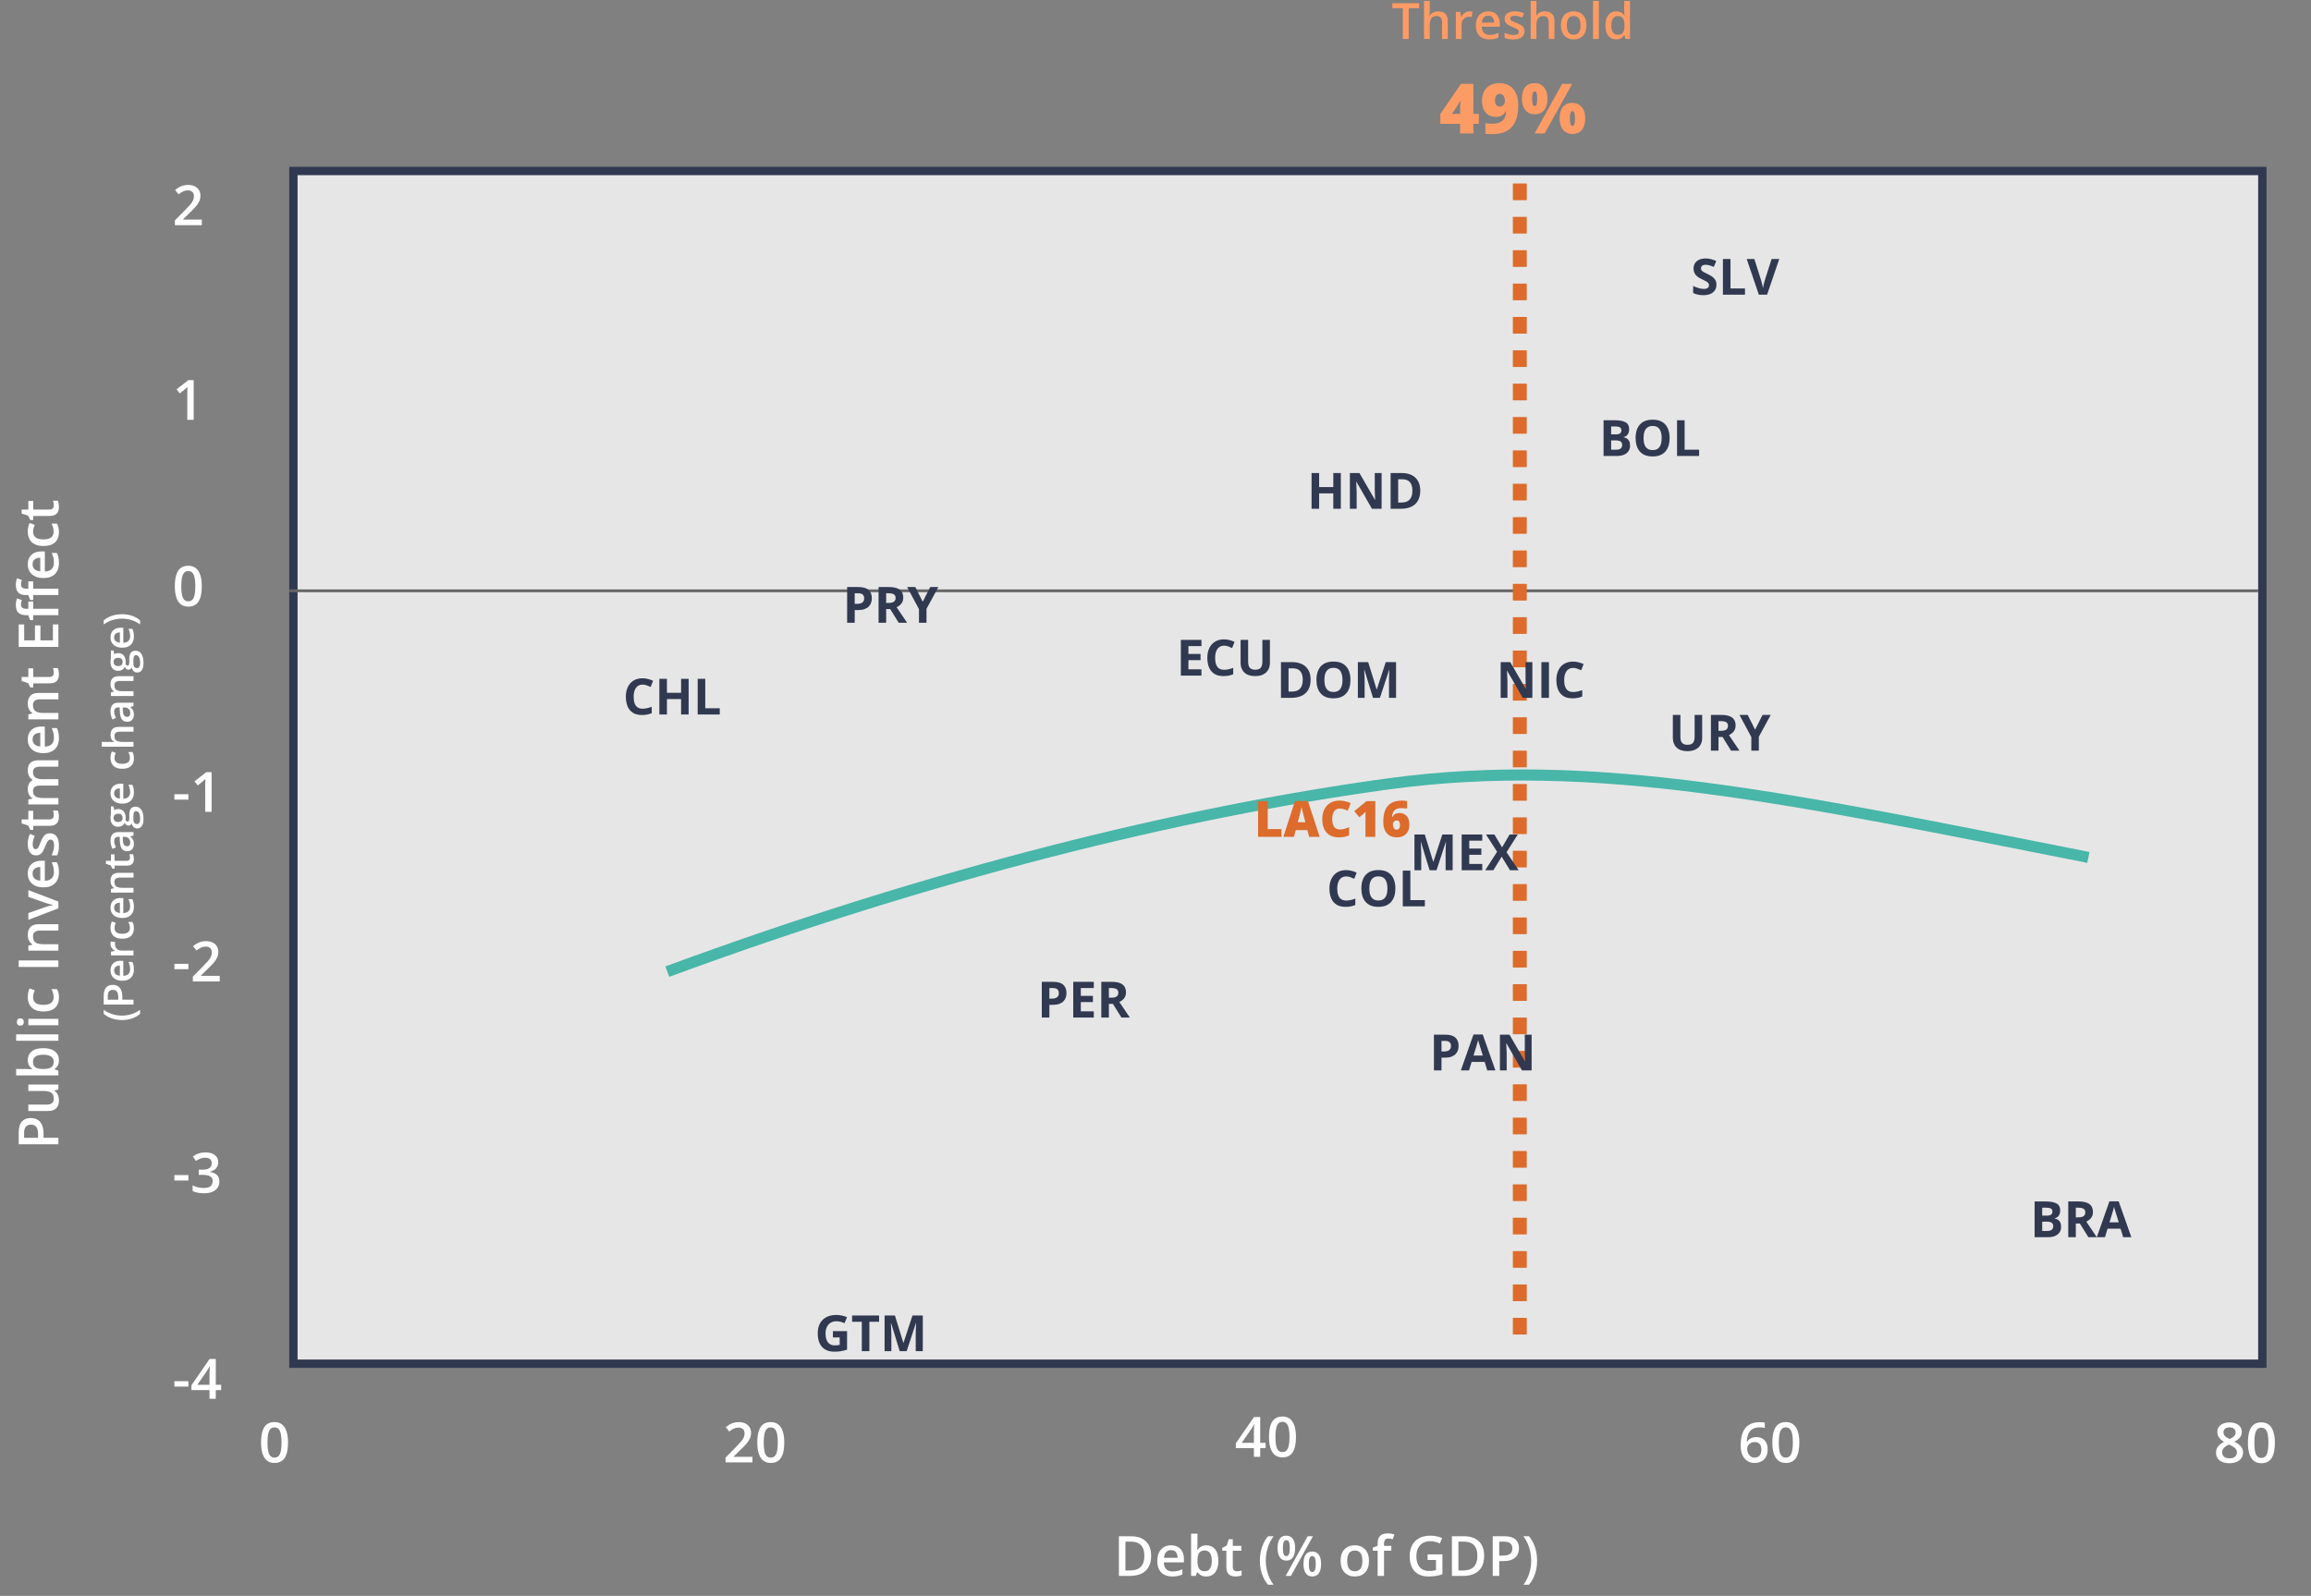 <svg width="831" height="574" viewBox="0 0 831 574" fill="none" xmlns="http://www.w3.org/2000/svg">
<rect x="0" y="0" width="831" height="574" fill="#808080" stroke="none"/>
<rect x="105.5" y="61.5" width="708" height="429" fill="white" fill-opacity="0.8" stroke="#303950" stroke-width="3"/>
<path d="M506.541 14H504.423V2.943H500.661V1.15H510.294V2.943H506.541V14ZM514.117 0.324V3.761C514.117 4.118 514.105 4.467 514.082 4.807C514.064 5.146 514.044 5.41 514.021 5.598H514.135C514.34 5.258 514.592 4.979 514.891 4.763C515.189 4.54 515.523 4.373 515.893 4.262C516.268 4.15 516.666 4.095 517.088 4.095C517.832 4.095 518.465 4.221 518.986 4.473C519.508 4.719 519.906 5.103 520.182 5.624C520.463 6.146 520.604 6.822 520.604 7.654V14H518.538V8.041C518.538 7.285 518.383 6.72 518.072 6.345C517.762 5.964 517.281 5.773 516.631 5.773C516.004 5.773 515.506 5.905 515.137 6.169C514.773 6.427 514.513 6.811 514.354 7.32C514.196 7.824 514.117 8.439 514.117 9.166V14H512.052V0.324H514.117ZM528.426 4.086C528.59 4.086 528.769 4.095 528.962 4.112C529.155 4.13 529.322 4.153 529.463 4.183L529.27 6.116C529.146 6.081 528.994 6.055 528.812 6.037C528.637 6.02 528.479 6.011 528.338 6.011C527.969 6.011 527.617 6.072 527.283 6.195C526.949 6.312 526.653 6.494 526.396 6.74C526.138 6.98 525.936 7.282 525.789 7.646C525.643 8.009 525.569 8.431 525.569 8.911V14H523.495V4.271H525.112L525.394 5.984H525.49C525.684 5.639 525.924 5.322 526.211 5.035C526.498 4.748 526.826 4.52 527.195 4.35C527.57 4.174 527.98 4.086 528.426 4.086ZM535.141 4.086C536.008 4.086 536.752 4.265 537.373 4.622C537.994 4.979 538.472 5.486 538.806 6.143C539.14 6.799 539.307 7.584 539.307 8.498V9.605H532.812C532.835 10.549 533.087 11.275 533.567 11.785C534.054 12.295 534.733 12.55 535.606 12.55C536.228 12.55 536.784 12.491 537.276 12.374C537.774 12.251 538.287 12.072 538.814 11.838V13.517C538.328 13.745 537.833 13.912 537.329 14.018C536.825 14.123 536.222 14.176 535.519 14.176C534.563 14.176 533.723 13.991 532.996 13.622C532.275 13.247 531.71 12.69 531.3 11.952C530.896 11.214 530.693 10.297 530.693 9.201C530.693 8.111 530.878 7.186 531.247 6.424C531.616 5.662 532.135 5.082 532.803 4.684C533.471 4.285 534.25 4.086 535.141 4.086ZM535.141 5.642C534.49 5.642 533.963 5.853 533.559 6.274C533.16 6.696 532.926 7.314 532.855 8.129H537.285C537.279 7.643 537.197 7.212 537.039 6.837C536.887 6.462 536.652 6.169 536.336 5.958C536.025 5.747 535.627 5.642 535.141 5.642ZM548.175 11.223C548.175 11.861 548.02 12.4 547.709 12.84C547.398 13.279 546.944 13.613 546.347 13.842C545.755 14.065 545.028 14.176 544.167 14.176C543.487 14.176 542.901 14.126 542.409 14.026C541.923 13.933 541.463 13.786 541.029 13.587V11.803C541.492 12.02 542.011 12.207 542.585 12.365C543.165 12.523 543.713 12.602 544.229 12.602C544.908 12.602 545.397 12.497 545.696 12.286C545.995 12.069 546.145 11.782 546.145 11.425C546.145 11.214 546.083 11.026 545.96 10.862C545.843 10.692 545.62 10.52 545.292 10.344C544.97 10.162 544.495 9.945 543.868 9.693C543.253 9.447 542.734 9.201 542.312 8.955C541.891 8.709 541.571 8.413 541.354 8.067C541.138 7.716 541.029 7.268 541.029 6.723C541.029 5.861 541.369 5.208 542.049 4.763C542.734 4.312 543.64 4.086 544.765 4.086C545.362 4.086 545.925 4.147 546.452 4.271C546.985 4.388 547.507 4.561 548.017 4.789L547.366 6.345C546.927 6.151 546.484 5.993 546.039 5.87C545.6 5.741 545.151 5.677 544.694 5.677C544.161 5.677 543.754 5.759 543.473 5.923C543.197 6.087 543.06 6.321 543.06 6.626C543.06 6.854 543.127 7.048 543.262 7.206C543.396 7.364 543.628 7.522 543.956 7.681C544.29 7.839 544.753 8.035 545.345 8.27C545.925 8.492 546.426 8.727 546.848 8.973C547.275 9.213 547.604 9.509 547.832 9.86C548.061 10.212 548.175 10.666 548.175 11.223ZM552.473 0.324V3.761C552.473 4.118 552.461 4.467 552.438 4.807C552.42 5.146 552.399 5.41 552.376 5.598H552.49C552.695 5.258 552.947 4.979 553.246 4.763C553.545 4.54 553.879 4.373 554.248 4.262C554.623 4.15 555.021 4.095 555.443 4.095C556.188 4.095 556.82 4.221 557.342 4.473C557.863 4.719 558.262 5.103 558.537 5.624C558.818 6.146 558.959 6.822 558.959 7.654V14H556.894V8.041C556.894 7.285 556.738 6.72 556.428 6.345C556.117 5.964 555.637 5.773 554.986 5.773C554.359 5.773 553.861 5.905 553.492 6.169C553.129 6.427 552.868 6.811 552.71 7.32C552.552 7.824 552.473 8.439 552.473 9.166V14H550.407V0.324H552.473ZM570.464 9.113C570.464 9.922 570.358 10.64 570.147 11.267C569.937 11.894 569.629 12.424 569.225 12.857C568.82 13.285 568.334 13.613 567.766 13.842C567.197 14.065 566.556 14.176 565.841 14.176C565.173 14.176 564.561 14.065 564.004 13.842C563.447 13.613 562.964 13.285 562.554 12.857C562.149 12.424 561.836 11.894 561.613 11.267C561.391 10.64 561.279 9.922 561.279 9.113C561.279 8.041 561.464 7.133 561.833 6.389C562.208 5.639 562.741 5.067 563.433 4.675C564.124 4.282 564.947 4.086 565.902 4.086C566.799 4.086 567.59 4.282 568.275 4.675C568.961 5.067 569.497 5.639 569.884 6.389C570.271 7.139 570.464 8.047 570.464 9.113ZM563.406 9.113C563.406 9.822 563.491 10.429 563.661 10.933C563.837 11.437 564.106 11.823 564.47 12.093C564.833 12.356 565.302 12.488 565.876 12.488C566.45 12.488 566.919 12.356 567.282 12.093C567.646 11.823 567.912 11.437 568.082 10.933C568.252 10.429 568.337 9.822 568.337 9.113C568.337 8.404 568.252 7.804 568.082 7.312C567.912 6.813 567.646 6.436 567.282 6.178C566.919 5.914 566.447 5.782 565.867 5.782C565.012 5.782 564.388 6.069 563.995 6.644C563.603 7.218 563.406 8.041 563.406 9.113ZM574.911 14H572.837V0.324H574.911V14ZM581.134 14.176C579.974 14.176 579.042 13.754 578.339 12.91C577.642 12.06 577.293 10.81 577.293 9.157C577.293 7.487 577.647 6.225 578.356 5.369C579.071 4.514 580.012 4.086 581.178 4.086C581.67 4.086 582.101 4.153 582.47 4.288C582.839 4.417 583.155 4.593 583.419 4.815C583.688 5.038 583.917 5.287 584.104 5.562H584.201C584.172 5.381 584.137 5.12 584.096 4.78C584.061 4.435 584.043 4.115 584.043 3.822V0.324H586.117V14H584.5L584.131 12.673H584.043C583.867 12.954 583.645 13.209 583.375 13.438C583.111 13.66 582.795 13.839 582.426 13.974C582.062 14.108 581.632 14.176 581.134 14.176ZM581.714 12.497C582.599 12.497 583.223 12.242 583.586 11.732C583.949 11.223 584.137 10.458 584.148 9.438V9.166C584.148 8.076 583.973 7.241 583.621 6.661C583.27 6.075 582.628 5.782 581.696 5.782C580.952 5.782 580.384 6.084 579.991 6.688C579.604 7.285 579.411 8.12 579.411 9.192C579.411 10.265 579.604 11.085 579.991 11.653C580.384 12.216 580.958 12.497 581.714 12.497ZM531.769 44.545H529.803V48H525.042V44.545H517.926V41.005L525.348 30.153H529.803V40.944H531.769V44.545ZM525.042 40.944V38.869C525.042 38.682 525.047 38.446 525.055 38.161C525.063 37.876 525.071 37.592 525.079 37.307C525.095 37.014 525.108 36.77 525.116 36.574C525.132 36.371 525.144 36.261 525.152 36.245H525.018C524.863 36.611 524.721 36.916 524.591 37.16C524.461 37.396 524.29 37.677 524.078 38.002L522.101 40.944H525.042ZM545.941 37.978C545.941 39.256 545.827 40.428 545.599 41.494C545.379 42.56 545.034 43.512 544.562 44.35C544.098 45.18 543.5 45.888 542.767 46.474C542.035 47.052 541.16 47.491 540.143 47.792C539.125 48.094 537.953 48.244 536.627 48.244C536.261 48.244 535.833 48.236 535.345 48.22C534.865 48.203 534.458 48.171 534.125 48.122V44.301C534.474 44.358 534.824 44.407 535.174 44.448C535.524 44.48 535.931 44.497 536.395 44.497C537.738 44.497 538.775 44.305 539.508 43.923C540.248 43.54 540.769 43.011 541.07 42.336C541.371 41.652 541.546 40.867 541.595 39.98H541.449C541.237 40.379 540.981 40.737 540.68 41.054C540.379 41.363 540 41.608 539.544 41.787C539.089 41.966 538.523 42.055 537.848 42.055C536.847 42.055 535.976 41.827 535.235 41.372C534.503 40.916 533.933 40.257 533.526 39.394C533.119 38.523 532.916 37.465 532.916 36.22C532.916 34.894 533.168 33.763 533.673 32.827C534.186 31.883 534.914 31.158 535.858 30.654C536.81 30.149 537.941 29.897 539.251 29.897C540.179 29.897 541.046 30.056 541.852 30.373C542.665 30.69 543.377 31.179 543.988 31.838C544.598 32.489 545.074 33.323 545.416 34.34C545.766 35.358 545.941 36.57 545.941 37.978ZM539.374 33.754C538.812 33.754 538.373 33.946 538.055 34.328C537.746 34.711 537.591 35.325 537.591 36.171C537.591 36.839 537.738 37.368 538.031 37.758C538.324 38.149 538.755 38.344 539.325 38.344C539.683 38.344 539.996 38.251 540.265 38.063C540.541 37.868 540.757 37.624 540.912 37.331C541.066 37.03 541.144 36.721 541.144 36.403C541.144 36.086 541.107 35.773 541.034 35.463C540.969 35.146 540.863 34.861 540.716 34.609C540.578 34.349 540.395 34.141 540.167 33.986C539.947 33.832 539.683 33.754 539.374 33.754ZM551.8 29.897C553.2 29.897 554.323 30.385 555.169 31.362C556.024 32.338 556.451 33.71 556.451 35.476C556.451 37.242 556.052 38.621 555.255 39.614C554.457 40.607 553.306 41.103 551.8 41.103C550.433 41.103 549.33 40.607 548.492 39.614C547.662 38.621 547.247 37.242 547.247 35.476C547.247 33.71 547.638 32.338 548.419 31.362C549.208 30.385 550.335 29.897 551.8 29.897ZM551.849 32.876C551.499 32.876 551.255 33.116 551.117 33.596C550.986 34.068 550.921 34.711 550.921 35.524C550.921 36.322 550.986 36.965 551.117 37.453C551.255 37.933 551.499 38.173 551.849 38.173C552.199 38.173 552.439 37.937 552.569 37.465C552.7 36.985 552.765 36.338 552.765 35.524C552.765 34.711 552.7 34.068 552.569 33.596C552.439 33.116 552.199 32.876 551.849 32.876ZM565.35 30.153L555.45 48H551.825L561.725 30.153H565.35ZM565.375 37.002C566.774 37.002 567.897 37.49 568.744 38.466C569.598 39.443 570.025 40.814 570.025 42.58C570.025 44.338 569.627 45.713 568.829 46.706C568.032 47.699 566.88 48.195 565.375 48.195C564.007 48.195 562.905 47.699 562.066 46.706C561.236 45.713 560.821 44.338 560.821 42.58C560.821 40.814 561.212 39.443 561.993 38.466C562.783 37.49 563.91 37.002 565.375 37.002ZM565.423 39.98C565.073 39.98 564.829 40.22 564.691 40.7C564.561 41.172 564.496 41.815 564.496 42.629C564.496 43.426 564.561 44.069 564.691 44.558C564.829 45.038 565.073 45.278 565.423 45.278C565.773 45.278 566.013 45.042 566.144 44.57C566.282 44.09 566.351 43.443 566.351 42.629C566.351 41.783 566.282 41.132 566.144 40.676C566.013 40.212 565.773 39.98 565.423 39.98Z" fill="#FD9B65"/>
<line x1="104" y1="212.5" x2="812" y2="212.5" stroke="#666666"/>
<path d="M239.958 349.48C335.146 314.366 424.039 292.264 498.998 281.977C573.957 271.69 645 287.498 750.952 308.4" stroke="#48B6A9" stroke-width="4"/>
<path d="M103.566 518.852C103.566 520.004 103.475 521.036 103.293 521.947C103.117 522.852 102.837 523.62 102.453 524.252C102.069 524.883 101.568 525.365 100.949 525.697C100.331 526.029 99.582 526.195 98.703 526.195C97.603 526.195 96.695 525.906 95.978 525.326C95.262 524.74 94.732 523.9 94.387 522.807C94.042 521.706 93.869 520.388 93.869 518.852C93.869 517.315 94.025 516 94.338 514.906C94.657 513.806 95.171 512.963 95.881 512.377C96.591 511.791 97.531 511.498 98.703 511.498C99.81 511.498 100.721 511.791 101.438 512.377C102.16 512.956 102.694 513.796 103.039 514.896C103.391 515.99 103.566 517.309 103.566 518.852ZM96.184 518.852C96.184 520.056 96.262 521.062 96.418 521.869C96.581 522.676 96.848 523.282 97.219 523.686C97.59 524.083 98.085 524.281 98.703 524.281C99.322 524.281 99.816 524.083 100.188 523.686C100.559 523.288 100.826 522.686 100.988 521.879C101.158 521.072 101.242 520.062 101.242 518.852C101.242 517.654 101.161 516.651 100.998 515.844C100.835 515.036 100.568 514.431 100.197 514.027C99.826 513.617 99.328 513.412 98.703 513.412C98.078 513.412 97.58 513.617 97.209 514.027C96.844 514.431 96.581 515.036 96.418 515.844C96.262 516.651 96.184 517.654 96.184 518.852Z" fill="white"/>
<path d="M270.566 526H260.898V524.271L264.6 520.521C265.316 519.792 265.905 519.164 266.367 518.637C266.829 518.103 267.171 517.598 267.393 517.123C267.62 516.648 267.734 516.13 267.734 515.57C267.734 514.88 267.536 514.359 267.139 514.008C266.742 513.65 266.217 513.471 265.566 513.471C264.948 513.471 264.375 513.594 263.848 513.842C263.327 514.083 262.786 514.428 262.227 514.877L260.967 513.363C261.364 513.025 261.787 512.715 262.236 512.436C262.692 512.156 263.2 511.934 263.76 511.771C264.32 511.602 264.958 511.518 265.674 511.518C266.579 511.518 267.36 511.68 268.018 512.006C268.675 512.325 269.18 512.771 269.531 513.344C269.889 513.917 270.068 514.584 270.068 515.346C270.068 516.114 269.915 516.824 269.609 517.475C269.303 518.126 268.867 518.77 268.301 519.408C267.734 520.04 267.061 520.727 266.279 521.469L263.809 523.881V523.988H270.566V526ZM282.012 518.852C282.012 520.004 281.921 521.036 281.738 521.947C281.562 522.852 281.283 523.62 280.898 524.252C280.514 524.883 280.013 525.365 279.395 525.697C278.776 526.029 278.027 526.195 277.148 526.195C276.048 526.195 275.14 525.906 274.424 525.326C273.708 524.74 273.177 523.9 272.832 522.807C272.487 521.706 272.314 520.388 272.314 518.852C272.314 517.315 272.471 516 272.783 514.906C273.102 513.806 273.617 512.963 274.326 512.377C275.036 511.791 275.977 511.498 277.148 511.498C278.255 511.498 279.167 511.791 279.883 512.377C280.605 512.956 281.139 513.796 281.484 514.896C281.836 515.99 282.012 517.309 282.012 518.852ZM274.629 518.852C274.629 520.056 274.707 521.062 274.863 521.869C275.026 522.676 275.293 523.282 275.664 523.686C276.035 524.083 276.53 524.281 277.148 524.281C277.767 524.281 278.262 524.083 278.633 523.686C279.004 523.288 279.271 522.686 279.434 521.879C279.603 521.072 279.688 520.062 279.688 518.852C279.688 517.654 279.606 516.651 279.443 515.844C279.281 515.036 279.014 514.431 278.643 514.027C278.271 513.617 277.773 513.412 277.148 513.412C276.523 513.412 276.025 513.617 275.654 514.027C275.29 514.431 275.026 515.036 274.863 515.844C274.707 516.651 274.629 517.654 274.629 518.852Z" fill="white"/>
<path d="M455.084 520.865H453.15V524H450.885V520.865H444.391V519.127L450.914 509.684H453.15V518.961H455.084V520.865ZM450.885 518.961V515.416C450.885 515.123 450.888 514.827 450.895 514.527C450.908 514.221 450.921 513.928 450.934 513.648C450.947 513.368 450.96 513.111 450.973 512.877C450.986 512.636 450.995 512.438 451.002 512.281H450.924C450.8 512.542 450.663 512.809 450.514 513.082C450.364 513.349 450.204 513.609 450.035 513.863L446.52 518.961H450.885ZM466.012 516.852C466.012 518.004 465.921 519.036 465.738 519.947C465.562 520.852 465.283 521.62 464.898 522.252C464.514 522.883 464.013 523.365 463.395 523.697C462.776 524.029 462.027 524.195 461.148 524.195C460.048 524.195 459.14 523.906 458.424 523.326C457.708 522.74 457.177 521.9 456.832 520.807C456.487 519.706 456.314 518.388 456.314 516.852C456.314 515.315 456.471 514 456.783 512.906C457.102 511.806 457.617 510.963 458.326 510.377C459.036 509.791 459.977 509.498 461.148 509.498C462.255 509.498 463.167 509.791 463.883 510.377C464.605 510.956 465.139 511.796 465.484 512.896C465.836 513.99 466.012 515.309 466.012 516.852ZM458.629 516.852C458.629 518.056 458.707 519.062 458.863 519.869C459.026 520.676 459.293 521.282 459.664 521.686C460.035 522.083 460.53 522.281 461.148 522.281C461.767 522.281 462.262 522.083 462.633 521.686C463.004 521.288 463.271 520.686 463.434 519.879C463.603 519.072 463.688 518.062 463.688 516.852C463.688 515.654 463.606 514.651 463.443 513.844C463.281 513.036 463.014 512.431 462.643 512.027C462.271 511.617 461.773 511.412 461.148 511.412C460.523 511.412 460.025 511.617 459.654 512.027C459.29 512.431 459.026 513.036 458.863 513.844C458.707 514.651 458.629 515.654 458.629 516.852Z" fill="white"/>
<path d="M625.918 519.916C625.918 519.076 625.977 518.249 626.094 517.436C626.217 516.622 626.426 515.86 626.719 515.15C627.012 514.441 627.415 513.816 627.93 513.275C628.451 512.735 629.105 512.312 629.893 512.006C630.68 511.693 631.628 511.537 632.734 511.537C633.021 511.537 633.343 511.55 633.701 511.576C634.059 511.602 634.355 511.645 634.59 511.703V513.607C634.336 513.536 634.056 513.48 633.75 513.441C633.451 513.402 633.151 513.383 632.852 513.383C631.654 513.383 630.719 513.611 630.049 514.066C629.378 514.516 628.9 515.134 628.613 515.922C628.327 516.703 628.161 517.598 628.115 518.607H628.232C628.428 518.282 628.672 517.992 628.965 517.738C629.258 517.484 629.616 517.283 630.039 517.133C630.462 516.977 630.954 516.898 631.514 516.898C632.347 516.898 633.073 517.074 633.691 517.426C634.31 517.771 634.785 518.272 635.117 518.93C635.456 519.587 635.625 520.385 635.625 521.322C635.625 522.331 635.433 523.201 635.049 523.93C634.671 524.659 634.131 525.219 633.428 525.609C632.731 526 631.901 526.195 630.938 526.195C630.228 526.195 629.567 526.065 628.955 525.805C628.35 525.544 627.819 525.154 627.363 524.633C626.908 524.112 626.553 523.461 626.299 522.68C626.045 521.892 625.918 520.971 625.918 519.916ZM630.898 524.301C631.641 524.301 632.236 524.06 632.686 523.578C633.141 523.09 633.369 522.344 633.369 521.342C633.369 520.528 633.167 519.883 632.764 519.408C632.367 518.933 631.768 518.695 630.967 518.695C630.42 518.695 629.941 518.812 629.531 519.047C629.121 519.281 628.802 519.577 628.574 519.936C628.353 520.294 628.242 520.658 628.242 521.029C628.242 521.407 628.298 521.788 628.408 522.172C628.519 522.556 628.685 522.911 628.906 523.236C629.128 523.555 629.404 523.812 629.736 524.008C630.068 524.203 630.456 524.301 630.898 524.301ZM647.012 518.852C647.012 520.004 646.921 521.036 646.738 521.947C646.562 522.852 646.283 523.62 645.898 524.252C645.514 524.883 645.013 525.365 644.395 525.697C643.776 526.029 643.027 526.195 642.148 526.195C641.048 526.195 640.14 525.906 639.424 525.326C638.708 524.74 638.177 523.9 637.832 522.807C637.487 521.706 637.314 520.388 637.314 518.852C637.314 517.315 637.471 516 637.783 514.906C638.102 513.806 638.617 512.963 639.326 512.377C640.036 511.791 640.977 511.498 642.148 511.498C643.255 511.498 644.167 511.791 644.883 512.377C645.605 512.956 646.139 513.796 646.484 514.896C646.836 515.99 647.012 517.309 647.012 518.852ZM639.629 518.852C639.629 520.056 639.707 521.062 639.863 521.869C640.026 522.676 640.293 523.282 640.664 523.686C641.035 524.083 641.53 524.281 642.148 524.281C642.767 524.281 643.262 524.083 643.633 523.686C644.004 523.288 644.271 522.686 644.434 521.879C644.603 521.072 644.688 520.062 644.688 518.852C644.688 517.654 644.606 516.651 644.443 515.844C644.281 515.036 644.014 514.431 643.643 514.027C643.271 513.617 642.773 513.412 642.148 513.412C641.523 513.412 641.025 513.617 640.654 514.027C640.29 514.431 640.026 515.036 639.863 515.844C639.707 516.651 639.629 517.654 639.629 518.852Z" fill="white"/>
<path d="M801.713 511.628C802.54 511.628 803.285 511.758 803.949 512.019C804.613 512.272 805.141 512.653 805.531 513.161C805.922 513.669 806.117 514.297 806.117 515.046C806.117 515.625 805.997 516.13 805.756 516.56C805.521 516.989 805.202 517.367 804.799 517.692C804.395 518.011 803.943 518.295 803.441 518.542C804.001 518.815 804.516 519.131 804.984 519.489C805.46 519.841 805.84 520.254 806.127 520.729C806.42 521.205 806.566 521.761 806.566 522.399C806.566 523.2 806.361 523.894 805.951 524.479C805.548 525.059 804.984 525.508 804.262 525.827C803.539 526.14 802.696 526.296 801.732 526.296C800.697 526.296 799.815 526.143 799.086 525.837C798.357 525.531 797.803 525.095 797.426 524.528C797.048 523.955 796.859 523.272 796.859 522.478C796.859 521.82 796.99 521.25 797.25 520.769C797.51 520.287 797.859 519.87 798.295 519.519C798.738 519.167 799.223 518.871 799.75 518.63C799.301 518.363 798.891 518.063 798.52 517.731C798.148 517.393 797.852 517.006 797.631 516.569C797.416 516.127 797.309 515.616 797.309 515.036C797.309 514.294 797.507 513.672 797.904 513.171C798.301 512.663 798.832 512.279 799.496 512.019C800.167 511.758 800.906 511.628 801.713 511.628ZM799.047 522.39C799.047 523.015 799.268 523.529 799.711 523.933C800.154 524.336 800.814 524.538 801.693 524.538C802.566 524.538 803.23 524.34 803.686 523.942C804.141 523.545 804.369 523.021 804.369 522.37C804.369 521.953 804.252 521.586 804.018 521.267C803.79 520.948 803.48 520.664 803.09 520.417C802.706 520.163 802.279 519.929 801.811 519.714L801.498 519.587C800.99 519.802 800.554 520.046 800.189 520.319C799.825 520.586 799.542 520.889 799.34 521.228C799.145 521.566 799.047 521.953 799.047 522.39ZM801.693 513.396C801.062 513.396 800.541 513.552 800.131 513.864C799.727 514.17 799.525 514.613 799.525 515.192C799.525 515.603 799.623 515.954 799.818 516.247C800.02 516.54 800.29 516.794 800.629 517.009C800.967 517.217 801.342 517.412 801.752 517.595C802.149 517.419 802.507 517.227 802.826 517.019C803.152 516.804 803.409 516.55 803.598 516.257C803.793 515.957 803.891 515.599 803.891 515.183C803.891 514.61 803.686 514.17 803.275 513.864C802.872 513.552 802.344 513.396 801.693 513.396ZM818.012 518.952C818.012 520.104 817.921 521.136 817.738 522.048C817.562 522.953 817.283 523.721 816.898 524.353C816.514 524.984 816.013 525.466 815.395 525.798C814.776 526.13 814.027 526.296 813.148 526.296C812.048 526.296 811.14 526.006 810.424 525.427C809.708 524.841 809.177 524.001 808.832 522.907C808.487 521.807 808.314 520.489 808.314 518.952C808.314 517.416 808.471 516.101 808.783 515.007C809.102 513.907 809.617 513.063 810.326 512.478C811.036 511.892 811.977 511.599 813.148 511.599C814.255 511.599 815.167 511.892 815.883 512.478C816.605 513.057 817.139 513.897 817.484 514.997C817.836 516.091 818.012 517.409 818.012 518.952ZM810.629 518.952C810.629 520.157 810.707 521.162 810.863 521.97C811.026 522.777 811.293 523.382 811.664 523.786C812.035 524.183 812.53 524.382 813.148 524.382C813.767 524.382 814.262 524.183 814.633 523.786C815.004 523.389 815.271 522.787 815.434 521.979C815.603 521.172 815.688 520.163 815.688 518.952C815.688 517.754 815.606 516.752 815.443 515.944C815.281 515.137 815.014 514.532 814.643 514.128C814.271 513.718 813.773 513.513 813.148 513.513C812.523 513.513 812.025 513.718 811.654 514.128C811.29 514.532 811.026 515.137 810.863 515.944C810.707 516.752 810.629 517.754 810.629 518.952Z" fill="white"/>
<path d="M62.703 498.729V496.785H67.742V498.729H62.703ZM79.529 499.988H77.596V503.123H75.33V499.988H68.836V498.25L75.359 488.807H77.596V498.084H79.529V499.988ZM75.33 498.084V494.539C75.33 494.246 75.333 493.95 75.34 493.65C75.353 493.344 75.366 493.051 75.379 492.771C75.392 492.492 75.405 492.234 75.418 492C75.431 491.759 75.441 491.561 75.447 491.404H75.369C75.246 491.665 75.109 491.932 74.959 492.205C74.809 492.472 74.65 492.732 74.481 492.986L70.965 498.084H75.33Z" fill="white"/>
<path d="M62.703 424.605V422.662H67.742V424.605H62.703ZM78.465 417.984C78.465 418.629 78.335 419.189 78.074 419.664C77.814 420.139 77.456 420.53 77 420.836C76.551 421.135 76.03 421.35 75.438 421.48V421.549C76.577 421.692 77.436 422.05 78.016 422.623C78.602 423.196 78.895 423.954 78.895 424.898C78.895 425.725 78.696 426.464 78.299 427.115C77.902 427.76 77.293 428.268 76.473 428.639C75.652 429.01 74.598 429.195 73.309 429.195C72.534 429.195 71.814 429.133 71.15 429.01C70.493 428.886 69.868 428.688 69.275 428.414V426.373C69.881 426.673 70.525 426.904 71.209 427.066C71.893 427.229 72.54 427.311 73.152 427.311C74.344 427.311 75.193 427.089 75.701 426.646C76.209 426.197 76.463 425.579 76.463 424.791C76.463 424.283 76.329 423.867 76.062 423.541C75.802 423.215 75.395 422.971 74.842 422.809C74.295 422.646 73.589 422.564 72.723 422.564H71.463V420.719H72.733C73.559 420.719 74.223 420.621 74.725 420.426C75.226 420.224 75.587 419.947 75.809 419.596C76.037 419.244 76.15 418.834 76.15 418.365C76.15 417.753 75.952 417.278 75.555 416.939C75.158 416.594 74.568 416.422 73.787 416.422C73.305 416.422 72.866 416.477 72.469 416.588C72.078 416.699 71.717 416.839 71.385 417.008C71.053 417.177 70.737 417.359 70.438 417.555L69.334 415.963C69.874 415.559 70.519 415.217 71.268 414.938C72.016 414.658 72.889 414.518 73.885 414.518C75.35 414.518 76.479 414.833 77.273 415.465C78.068 416.09 78.465 416.93 78.465 417.984Z" fill="white"/>
<path d="M62.703 348.605V346.662H67.742V348.605H62.703ZM79.012 353H69.344V351.271L73.045 347.521C73.761 346.792 74.35 346.164 74.812 345.637C75.275 345.103 75.617 344.598 75.838 344.123C76.066 343.648 76.18 343.13 76.18 342.57C76.18 341.88 75.981 341.359 75.584 341.008C75.187 340.65 74.663 340.471 74.012 340.471C73.393 340.471 72.82 340.594 72.293 340.842C71.772 341.083 71.232 341.428 70.672 341.877L69.412 340.363C69.809 340.025 70.233 339.715 70.682 339.436C71.137 339.156 71.645 338.934 72.205 338.771C72.765 338.602 73.403 338.518 74.119 338.518C75.024 338.518 75.805 338.68 76.463 339.006C77.121 339.325 77.625 339.771 77.977 340.344C78.335 340.917 78.514 341.584 78.514 342.346C78.514 343.114 78.361 343.824 78.055 344.475C77.749 345.126 77.312 345.77 76.746 346.408C76.18 347.04 75.506 347.727 74.725 348.469L72.254 350.881V350.988H79.012V353Z" fill="white"/>
<path d="M62.703 287.605V285.662H67.742V287.605H62.703ZM76.092 292H73.787V282.811C73.787 282.505 73.79 282.199 73.797 281.893C73.803 281.587 73.81 281.287 73.816 280.994C73.829 280.701 73.846 280.421 73.865 280.154C73.728 280.304 73.559 280.467 73.358 280.643C73.162 280.818 72.954 281.001 72.733 281.189L71.092 282.498L69.939 281.043L74.178 277.723H76.092V292Z" fill="white"/>
<path d="M72.566 210.852C72.566 212.004 72.475 213.036 72.293 213.947C72.117 214.852 71.837 215.62 71.453 216.252C71.069 216.883 70.568 217.365 69.949 217.697C69.331 218.029 68.582 218.195 67.703 218.195C66.603 218.195 65.695 217.906 64.978 217.326C64.262 216.74 63.732 215.9 63.387 214.807C63.042 213.706 62.869 212.388 62.869 210.852C62.869 209.315 63.025 208 63.338 206.906C63.657 205.806 64.171 204.963 64.881 204.377C65.591 203.791 66.531 203.498 67.703 203.498C68.81 203.498 69.721 203.791 70.438 204.377C71.16 204.956 71.694 205.796 72.039 206.896C72.391 207.99 72.566 209.309 72.566 210.852ZM65.184 210.852C65.184 212.056 65.262 213.062 65.418 213.869C65.581 214.676 65.848 215.282 66.219 215.686C66.59 216.083 67.085 216.281 67.703 216.281C68.322 216.281 68.816 216.083 69.188 215.686C69.559 215.288 69.826 214.686 69.988 213.879C70.158 213.072 70.242 212.062 70.242 210.852C70.242 209.654 70.161 208.651 69.998 207.844C69.835 207.036 69.568 206.431 69.197 206.027C68.826 205.617 68.328 205.412 67.703 205.412C67.078 205.412 66.58 205.617 66.209 206.027C65.844 206.431 65.581 207.036 65.418 207.844C65.262 208.651 65.184 209.654 65.184 210.852Z" fill="white"/>
<path d="M69.647 151H67.342V141.811C67.342 141.505 67.345 141.199 67.352 140.893C67.358 140.587 67.365 140.287 67.371 139.994C67.384 139.701 67.4 139.421 67.42 139.154C67.283 139.304 67.114 139.467 66.912 139.643C66.717 139.818 66.508 140.001 66.287 140.189L64.647 141.498L63.494 140.043L67.732 136.723H69.647V151Z" fill="white"/>
<path d="M72.566 81H62.898V79.272L66.6 75.522C67.316 74.792 67.905 74.164 68.367 73.637C68.829 73.103 69.171 72.598 69.393 72.123C69.62 71.648 69.734 71.13 69.734 70.57C69.734 69.88 69.536 69.359 69.139 69.008C68.742 68.65 68.217 68.471 67.566 68.471C66.948 68.471 66.375 68.594 65.848 68.842C65.327 69.083 64.787 69.428 64.227 69.877L62.967 68.363C63.364 68.025 63.787 67.716 64.236 67.436C64.692 67.156 65.2 66.934 65.76 66.772C66.32 66.602 66.958 66.518 67.674 66.518C68.579 66.518 69.36 66.68 70.018 67.006C70.675 67.325 71.18 67.771 71.531 68.344C71.889 68.917 72.068 69.584 72.068 70.346C72.068 71.114 71.915 71.824 71.609 72.475C71.303 73.126 70.867 73.77 70.301 74.408C69.734 75.04 69.061 75.727 68.279 76.469L65.809 78.881V78.988H72.566V81Z" fill="white"/>
<path d="M6.723 407.438C6.723 405.595 7.1 404.251 7.855 403.404C8.611 402.558 9.669 402.135 11.029 402.135C11.648 402.135 12.237 402.232 12.797 402.428C13.35 402.617 13.842 402.929 14.271 403.365C14.695 403.801 15.03 404.378 15.277 405.094C15.525 405.803 15.648 406.679 15.648 407.721V409.244H21V411.588H6.723L6.723 407.438ZM8.666 407.594V409.244H13.695V407.965C13.695 407.229 13.611 406.604 13.441 406.09C13.266 405.576 12.989 405.185 12.611 404.918C12.234 404.651 11.736 404.518 11.117 404.518C10.29 404.518 9.675 404.768 9.271 405.27C8.868 405.764 8.666 406.539 8.666 407.594ZM10.19 390.094H21L21 391.9L19.545 392.213V392.34C19.916 392.568 20.225 392.857 20.473 393.209C20.713 393.561 20.893 393.951 21.01 394.381C21.134 394.811 21.195 395.263 21.195 395.738C21.195 396.552 21.059 397.249 20.785 397.828C20.505 398.401 20.076 398.84 19.496 399.146C18.917 399.452 18.168 399.605 17.25 399.605H10.19V397.301H16.82C17.66 397.301 18.288 397.132 18.705 396.793C19.122 396.448 19.33 395.914 19.33 395.191C19.33 394.495 19.187 393.941 18.9 393.531C18.614 393.121 18.191 392.831 17.631 392.662C17.071 392.486 16.384 392.398 15.57 392.398H10.19V390.094ZM5.805 384.508H9.467C9.89 384.508 10.307 384.521 10.717 384.547C11.12 384.566 11.436 384.586 11.664 384.605V384.508C11.195 384.215 10.801 383.808 10.482 383.287C10.157 382.76 9.994 382.086 9.994 381.266C9.994 379.983 10.466 378.951 11.41 378.17C12.348 377.389 13.738 376.998 15.58 376.998C16.804 376.998 17.833 377.177 18.666 377.535C19.499 377.893 20.131 378.398 20.561 379.049C20.984 379.693 21.195 380.452 21.195 381.324C21.195 382.145 21.046 382.809 20.746 383.316C20.44 383.818 20.085 384.212 19.682 384.498V384.664L21 385.084V386.803H5.805V384.508ZM11.859 381.871C11.859 382.522 11.99 383.04 12.25 383.424C12.51 383.801 12.901 384.075 13.422 384.244C13.936 384.413 14.591 384.501 15.385 384.508H15.59C16.794 384.508 17.715 384.319 18.354 383.941C18.991 383.557 19.311 382.861 19.311 381.852C19.311 381.051 18.988 380.436 18.344 380.006C17.693 379.576 16.762 379.361 15.551 379.361C14.327 379.361 13.406 379.576 12.787 380.006C12.169 380.429 11.859 381.051 11.859 381.871ZM21 372.037V374.342H5.805V372.037H21ZM10.19 366.461H21L21 368.756H10.19V366.461ZM6.049 367.594C6.049 367.242 6.143 366.939 6.332 366.686C6.521 366.425 6.846 366.295 7.309 366.295C7.764 366.295 8.09 366.425 8.285 366.686C8.474 366.939 8.568 367.242 8.568 367.594C8.568 367.958 8.474 368.268 8.285 368.521C8.09 368.769 7.764 368.893 7.309 368.893C6.846 368.893 6.521 368.769 6.332 368.521C6.143 368.268 6.049 367.958 6.049 367.594ZM21.195 358.814C21.195 359.837 20.997 360.722 20.6 361.471C20.203 362.219 19.594 362.796 18.773 363.199C17.953 363.603 16.912 363.805 15.648 363.805C14.333 363.805 13.259 363.583 12.426 363.141C11.592 362.698 10.977 362.086 10.58 361.305C10.183 360.517 9.984 359.615 9.984 358.6C9.984 357.955 10.05 357.372 10.18 356.852C10.303 356.324 10.456 355.878 10.639 355.514L12.475 356.197C12.312 356.594 12.175 357.001 12.065 357.418C11.954 357.835 11.898 358.235 11.898 358.619C11.898 359.251 12.038 359.778 12.318 360.201C12.598 360.618 13.015 360.93 13.568 361.139C14.122 361.34 14.809 361.441 15.629 361.441C16.423 361.441 17.094 361.337 17.641 361.129C18.181 360.921 18.591 360.611 18.871 360.201C19.145 359.791 19.281 359.286 19.281 358.688C19.281 358.095 19.21 357.564 19.066 357.096C18.923 356.627 18.738 356.184 18.51 355.768H20.502C20.736 356.178 20.909 356.617 21.02 357.086C21.137 357.555 21.195 358.131 21.195 358.814ZM21 347.799H6.723V345.455H21L21 347.799ZM9.984 336.285C9.984 335.068 10.3 334.12 10.932 333.443C11.557 332.76 12.562 332.418 13.949 332.418H21V334.713H14.379C13.539 334.713 12.911 334.885 12.494 335.23C12.071 335.576 11.859 336.109 11.859 336.832C11.859 337.88 12.182 338.609 12.826 339.02C13.471 339.423 14.405 339.625 15.629 339.625H21V341.92H10.19L10.19 340.133L11.654 339.811V339.684C11.277 339.449 10.967 339.16 10.727 338.814C10.479 338.463 10.294 338.072 10.17 337.643C10.046 337.206 9.984 336.754 9.984 336.285ZM21 326.734L10.19 330.846L10.19 328.414L16.537 326.188C16.941 326.044 17.377 325.914 17.846 325.797C18.314 325.68 18.708 325.598 19.027 325.553V325.475C18.695 325.429 18.298 325.341 17.836 325.211C17.367 325.081 16.934 324.947 16.537 324.811L10.19 322.584V320.162L21 324.273V326.734ZM9.984 314.215C9.984 313.251 10.183 312.424 10.58 311.734C10.977 311.044 11.54 310.514 12.27 310.143C12.999 309.771 13.871 309.586 14.887 309.586H16.117V316.803C17.165 316.777 17.973 316.497 18.539 315.963C19.105 315.423 19.389 314.667 19.389 313.697C19.389 313.007 19.324 312.389 19.193 311.842C19.057 311.288 18.858 310.719 18.598 310.133H20.463C20.717 310.673 20.902 311.223 21.02 311.783C21.137 312.343 21.195 313.014 21.195 313.795C21.195 314.856 20.99 315.79 20.58 316.598C20.163 317.398 19.545 318.027 18.725 318.482C17.904 318.932 16.885 319.156 15.668 319.156C14.457 319.156 13.428 318.951 12.582 318.541C11.736 318.131 11.091 317.555 10.648 316.812C10.206 316.07 9.984 315.204 9.984 314.215ZM11.713 314.215C11.713 314.938 11.947 315.523 12.416 315.973C12.885 316.415 13.572 316.676 14.477 316.754V311.832C13.936 311.839 13.458 311.93 13.041 312.105C12.624 312.275 12.299 312.535 12.065 312.887C11.83 313.232 11.713 313.674 11.713 314.215ZM17.914 299.732C18.624 299.732 19.223 299.905 19.711 300.25C20.199 300.595 20.57 301.1 20.824 301.764C21.072 302.421 21.195 303.229 21.195 304.186C21.195 304.941 21.14 305.592 21.029 306.139C20.925 306.679 20.762 307.19 20.541 307.672H18.559C18.799 307.158 19.008 306.581 19.184 305.943C19.359 305.299 19.447 304.69 19.447 304.117C19.447 303.362 19.33 302.818 19.096 302.486C18.855 302.154 18.536 301.988 18.139 301.988C17.904 301.988 17.696 302.057 17.514 302.193C17.325 302.324 17.133 302.571 16.938 302.936C16.736 303.294 16.495 303.821 16.215 304.518C15.941 305.201 15.668 305.777 15.395 306.246C15.121 306.715 14.792 307.07 14.408 307.311C14.018 307.551 13.52 307.672 12.914 307.672C11.957 307.672 11.231 307.294 10.736 306.539C10.235 305.777 9.984 304.771 9.984 303.521C9.984 302.857 10.053 302.232 10.19 301.646C10.32 301.054 10.512 300.475 10.766 299.908L12.494 300.631C12.279 301.119 12.104 301.611 11.967 302.105C11.824 302.594 11.752 303.092 11.752 303.6C11.752 304.192 11.843 304.645 12.025 304.957C12.208 305.263 12.468 305.416 12.807 305.416C13.06 305.416 13.275 305.341 13.451 305.191C13.627 305.042 13.803 304.785 13.979 304.42C14.154 304.049 14.372 303.535 14.633 302.877C14.88 302.232 15.141 301.676 15.414 301.207C15.681 300.732 16.01 300.367 16.4 300.113C16.791 299.859 17.296 299.732 17.914 299.732ZM19.34 293.229C19.34 292.929 19.314 292.633 19.262 292.34C19.203 292.047 19.135 291.78 19.057 291.539H20.795C20.906 291.793 21 292.122 21.078 292.525C21.156 292.929 21.195 293.349 21.195 293.785C21.195 294.397 21.094 294.947 20.893 295.436C20.684 295.924 20.329 296.311 19.828 296.598C19.327 296.884 18.634 297.027 17.748 297.027H11.938V298.502H10.912L10.102 296.92L7.787 296.168V294.723H10.19V291.627H11.938V294.723H17.719C18.266 294.723 18.672 294.586 18.939 294.312C19.206 294.039 19.34 293.678 19.34 293.229ZM9.984 277.125C9.984 275.914 10.297 275.003 10.922 274.391C11.547 273.772 12.55 273.463 13.93 273.463H21V275.758H14.34C13.52 275.758 12.901 275.917 12.484 276.236C12.068 276.555 11.859 277.04 11.859 277.691C11.859 278.603 12.152 279.26 12.738 279.664C13.318 280.061 14.161 280.26 15.268 280.26H21V282.555H14.34C13.793 282.555 13.337 282.626 12.973 282.77C12.602 282.906 12.325 283.118 12.143 283.404C11.954 283.691 11.859 284.052 11.859 284.488C11.859 285.12 12.003 285.624 12.289 286.002C12.575 286.373 12.999 286.64 13.559 286.803C14.112 286.965 14.792 287.047 15.6 287.047H21V289.342H10.19V287.555L11.645 287.232V287.105C11.267 286.884 10.958 286.611 10.717 286.285C10.469 285.953 10.287 285.585 10.17 285.182C10.046 284.778 9.984 284.358 9.984 283.922C9.984 283.115 10.128 282.434 10.414 281.881C10.694 281.327 11.124 280.914 11.703 280.641V280.465C11.117 280.126 10.684 279.654 10.404 279.049C10.124 278.443 9.984 277.802 9.984 277.125ZM9.984 265.953C9.984 264.99 10.183 264.163 10.58 263.473C10.977 262.783 11.54 262.252 12.27 261.881C12.999 261.51 13.871 261.324 14.887 261.324H16.117V268.541C17.165 268.515 17.973 268.235 18.539 267.701C19.105 267.161 19.389 266.406 19.389 265.436C19.389 264.745 19.324 264.127 19.193 263.58C19.057 263.027 18.858 262.457 18.598 261.871H20.463C20.717 262.411 20.902 262.962 21.02 263.521C21.137 264.081 21.195 264.752 21.195 265.533C21.195 266.594 20.99 267.529 20.58 268.336C20.163 269.137 19.545 269.765 18.725 270.221C17.904 270.67 16.885 270.895 15.668 270.895C14.457 270.895 13.428 270.689 12.582 270.279C11.736 269.869 11.091 269.293 10.648 268.551C10.206 267.809 9.984 266.943 9.984 265.953ZM11.713 265.953C11.713 266.676 11.947 267.262 12.416 267.711C12.885 268.154 13.572 268.414 14.477 268.492V263.57C13.936 263.577 13.458 263.668 13.041 263.844C12.624 264.013 12.299 264.273 12.065 264.625C11.83 264.97 11.713 265.413 11.713 265.953ZM9.984 253.102C9.984 251.884 10.3 250.937 10.932 250.26C11.557 249.576 12.562 249.234 13.949 249.234H21V251.529H14.379C13.539 251.529 12.911 251.702 12.494 252.047C12.071 252.392 11.859 252.926 11.859 253.648C11.859 254.697 12.182 255.426 12.826 255.836C13.471 256.24 14.405 256.441 15.629 256.441H21L21 258.736H10.19V256.949L11.654 256.627V256.5C11.277 256.266 10.967 255.976 10.727 255.631C10.479 255.279 10.294 254.889 10.17 254.459C10.046 254.023 9.984 253.57 9.984 253.102ZM19.34 241.998C19.34 241.699 19.314 241.402 19.262 241.109C19.203 240.816 19.135 240.549 19.057 240.309H20.795C20.906 240.562 21 240.891 21.078 241.295C21.156 241.699 21.195 242.118 21.195 242.555C21.195 243.167 21.094 243.717 20.893 244.205C20.684 244.693 20.329 245.081 19.828 245.367C19.327 245.654 18.634 245.797 17.748 245.797H11.938V247.271H10.912L10.102 245.689L7.787 244.938V243.492H10.19L10.19 240.396H11.938L11.938 243.492H17.719C18.266 243.492 18.672 243.355 18.939 243.082C19.206 242.809 19.34 242.447 19.34 241.998ZM21 224.596V232.682H6.723L6.723 224.596H8.695L8.695 230.338H12.572L12.572 224.957H14.535L14.535 230.338H19.018V224.596H21ZM11.938 216.344L11.938 218.971H21V221.266H11.938V223.033H10.834L10.16 221.266H9.408C8.49 221.266 7.761 221.122 7.221 220.836C6.68 220.543 6.293 220.126 6.059 219.586C5.818 219.039 5.697 218.388 5.697 217.633C5.697 217.138 5.74 216.686 5.824 216.275C5.902 215.865 5.993 215.52 6.098 215.24L7.836 215.836C7.764 216.057 7.699 216.305 7.641 216.578C7.576 216.852 7.543 217.145 7.543 217.457C7.543 217.978 7.706 218.362 8.031 218.609C8.357 218.85 8.832 218.971 9.457 218.971H10.19L10.19 216.344H11.938ZM11.938 209.107V211.734H21L21 214.029H11.938V215.797H10.834L10.16 214.029H9.408C8.49 214.029 7.761 213.886 7.221 213.6C6.68 213.307 6.293 212.89 6.059 212.35C5.818 211.803 5.697 211.152 5.697 210.396C5.697 209.902 5.74 209.449 5.824 209.039C5.902 208.629 5.993 208.284 6.098 208.004L7.836 208.6C7.764 208.821 7.699 209.068 7.641 209.342C7.576 209.615 7.543 209.908 7.543 210.221C7.543 210.742 7.706 211.126 8.031 211.373C8.357 211.614 8.832 211.734 9.457 211.734H10.19V209.107H11.938ZM9.984 202.965C9.984 202.001 10.183 201.174 10.58 200.484C10.977 199.794 11.54 199.264 12.27 198.893C12.999 198.521 13.871 198.336 14.887 198.336H16.117V205.553C17.165 205.527 17.973 205.247 18.539 204.713C19.105 204.173 19.389 203.417 19.389 202.447C19.389 201.757 19.324 201.139 19.193 200.592C19.057 200.038 18.858 199.469 18.598 198.883H20.463C20.717 199.423 20.902 199.973 21.02 200.533C21.137 201.093 21.195 201.764 21.195 202.545C21.195 203.606 20.99 204.54 20.58 205.348C20.163 206.148 19.545 206.777 18.725 207.232C17.904 207.682 16.885 207.906 15.668 207.906C14.457 207.906 13.428 207.701 12.582 207.291C11.736 206.881 11.091 206.305 10.648 205.562C10.206 204.82 9.984 203.954 9.984 202.965ZM11.713 202.965C11.713 203.688 11.947 204.273 12.416 204.723C12.885 205.165 13.572 205.426 14.477 205.504V200.582C13.936 200.589 13.458 200.68 13.041 200.855C12.624 201.025 12.299 201.285 12.065 201.637C11.83 201.982 11.713 202.424 11.713 202.965ZM21.195 191.393C21.195 192.415 20.997 193.3 20.6 194.049C20.203 194.798 19.594 195.374 18.773 195.777C17.953 196.181 16.912 196.383 15.648 196.383C14.333 196.383 13.259 196.161 12.426 195.719C11.592 195.276 10.977 194.664 10.58 193.883C10.183 193.095 9.984 192.193 9.984 191.178C9.984 190.533 10.05 189.951 10.18 189.43C10.303 188.902 10.456 188.456 10.639 188.092L12.475 188.775C12.312 189.173 12.175 189.579 12.065 189.996C11.954 190.413 11.898 190.813 11.898 191.197C11.898 191.829 12.038 192.356 12.318 192.779C12.598 193.196 13.015 193.508 13.568 193.717C14.122 193.919 14.809 194.02 15.629 194.02C16.423 194.02 17.094 193.915 17.641 193.707C18.181 193.499 18.591 193.189 18.871 192.779C19.145 192.369 19.281 191.865 19.281 191.266C19.281 190.673 19.21 190.143 19.066 189.674C18.923 189.205 18.738 188.762 18.51 188.346H20.502C20.736 188.756 20.909 189.195 21.02 189.664C21.137 190.133 21.195 190.709 21.195 191.393ZM19.34 181.783C19.34 181.484 19.314 181.188 19.262 180.895C19.203 180.602 19.135 180.335 19.057 180.094H20.795C20.906 180.348 21 180.676 21.078 181.08C21.156 181.484 21.195 181.904 21.195 182.34C21.195 182.952 21.094 183.502 20.893 183.99C20.684 184.479 20.329 184.866 19.828 185.152C19.327 185.439 18.634 185.582 17.748 185.582H11.938V187.057H10.912L10.102 185.475L7.787 184.723V183.277H10.19V180.182H11.938V183.277H17.719C18.266 183.277 18.672 183.141 18.939 182.867C19.206 182.594 19.34 182.232 19.34 181.783ZM43.891 366.896C43.071 366.896 42.27 366.817 41.489 366.661C40.708 366.5 39.963 366.256 39.255 365.929C38.547 365.602 37.893 365.189 37.292 364.691V363.189C38.225 363.888 39.257 364.415 40.39 364.771C41.523 365.123 42.685 365.299 43.877 365.299C44.653 365.299 45.422 365.221 46.184 365.064C46.945 364.908 47.678 364.674 48.381 364.361C49.089 364.049 49.753 363.663 50.373 363.204V364.691C49.787 365.189 49.148 365.602 48.454 365.929C47.761 366.256 47.028 366.5 46.257 366.661C45.485 366.817 44.697 366.896 43.891 366.896ZM37.292 358.216C37.292 356.834 37.575 355.826 38.142 355.191C38.708 354.557 39.502 354.239 40.522 354.239C40.986 354.239 41.428 354.312 41.848 354.459C42.263 354.601 42.631 354.835 42.954 355.162C43.271 355.489 43.523 355.921 43.708 356.458C43.894 356.991 43.986 357.647 43.986 358.429V359.571H48V361.329H37.292V358.216ZM38.749 358.333V359.571H42.522V358.612C42.522 358.06 42.458 357.591 42.331 357.206C42.199 356.82 41.992 356.527 41.709 356.327C41.425 356.126 41.052 356.026 40.588 356.026C39.968 356.026 39.506 356.214 39.204 356.59C38.901 356.961 38.749 357.542 38.749 358.333ZM39.738 349.046C39.738 348.324 39.887 347.704 40.185 347.186C40.483 346.668 40.905 346.271 41.452 345.992C41.999 345.714 42.653 345.575 43.415 345.575H44.338V350.987C45.124 350.968 45.73 350.758 46.154 350.357C46.579 349.952 46.791 349.386 46.791 348.658C46.791 348.141 46.743 347.677 46.645 347.267C46.542 346.852 46.394 346.424 46.198 345.985H47.597C47.788 346.39 47.927 346.803 48.015 347.223C48.102 347.643 48.147 348.146 48.147 348.731C48.147 349.527 47.993 350.228 47.685 350.833C47.373 351.434 46.909 351.905 46.294 352.247C45.678 352.584 44.914 352.752 44.001 352.752C43.093 352.752 42.321 352.599 41.687 352.291C41.052 351.983 40.568 351.551 40.236 350.995C39.904 350.438 39.738 349.789 39.738 349.046ZM41.035 349.046C41.035 349.588 41.21 350.028 41.562 350.365C41.914 350.697 42.429 350.892 43.107 350.951V347.259C42.702 347.264 42.343 347.333 42.031 347.464C41.718 347.591 41.474 347.787 41.298 348.05C41.123 348.309 41.035 348.641 41.035 349.046ZM39.738 339.525C39.738 339.388 39.746 339.239 39.76 339.078C39.775 338.917 39.794 338.778 39.819 338.661L41.43 338.822C41.401 338.924 41.379 339.051 41.364 339.203C41.35 339.349 41.342 339.481 41.342 339.598C41.342 339.906 41.394 340.199 41.496 340.477C41.594 340.755 41.745 341.002 41.95 341.217C42.15 341.432 42.402 341.6 42.705 341.722C43.007 341.844 43.359 341.905 43.759 341.905H48V343.634H39.892V342.286L41.32 342.052V341.971C41.032 341.81 40.769 341.61 40.529 341.371C40.29 341.131 40.1 340.858 39.958 340.55C39.812 340.238 39.738 339.896 39.738 339.525ZM48.147 333.893C48.147 334.659 47.998 335.323 47.7 335.885C47.402 336.446 46.945 336.878 46.33 337.181C45.715 337.484 44.934 337.635 43.986 337.635C43 337.635 42.194 337.469 41.569 337.137C40.944 336.805 40.483 336.346 40.185 335.76C39.887 335.169 39.738 334.493 39.738 333.731C39.738 333.248 39.787 332.811 39.885 332.42C39.977 332.025 40.092 331.69 40.229 331.417L41.606 331.93C41.484 332.228 41.381 332.533 41.298 332.845C41.215 333.158 41.174 333.458 41.174 333.746C41.174 334.22 41.279 334.615 41.489 334.933C41.699 335.245 42.011 335.479 42.426 335.636C42.841 335.787 43.356 335.863 43.972 335.863C44.567 335.863 45.07 335.785 45.48 335.628C45.886 335.472 46.193 335.24 46.403 334.933C46.608 334.625 46.711 334.247 46.711 333.797C46.711 333.353 46.657 332.955 46.55 332.604C46.442 332.252 46.303 331.92 46.132 331.607H47.627C47.802 331.915 47.932 332.245 48.015 332.596C48.102 332.948 48.147 333.38 48.147 333.893ZM39.738 326.473C39.738 325.75 39.887 325.13 40.185 324.613C40.483 324.095 40.905 323.697 41.452 323.419C41.999 323.141 42.653 323.001 43.415 323.001H44.338V328.414C45.124 328.395 45.73 328.185 46.154 327.784C46.579 327.379 46.791 326.812 46.791 326.085C46.791 325.567 46.743 325.104 46.645 324.693C46.542 324.278 46.394 323.851 46.198 323.412H47.597C47.788 323.817 47.927 324.229 48.015 324.649C48.102 325.069 48.147 325.572 48.147 326.158C48.147 326.954 47.993 327.655 47.685 328.26C47.373 328.861 46.909 329.332 46.294 329.674C45.678 330.011 44.914 330.179 44.001 330.179C43.093 330.179 42.321 330.025 41.687 329.718C41.052 329.41 40.568 328.978 40.236 328.421C39.904 327.865 39.738 327.215 39.738 326.473ZM41.035 326.473C41.035 327.015 41.21 327.455 41.562 327.792C41.914 328.124 42.429 328.319 43.107 328.377V324.686C42.702 324.691 42.343 324.759 42.031 324.891C41.718 325.018 41.474 325.213 41.298 325.477C41.123 325.736 41.035 326.068 41.035 326.473ZM39.738 316.834C39.738 315.921 39.975 315.211 40.449 314.703C40.917 314.19 41.672 313.934 42.712 313.934H48V315.655H43.034C42.404 315.655 41.933 315.785 41.621 316.043C41.303 316.302 41.145 316.703 41.145 317.245C41.145 318.031 41.386 318.578 41.87 318.885C42.353 319.188 43.054 319.339 43.972 319.339H48V321.061H39.892V319.72L40.991 319.479V319.383C40.708 319.208 40.476 318.99 40.295 318.731C40.109 318.468 39.97 318.175 39.877 317.853C39.785 317.525 39.738 317.186 39.738 316.834ZM46.755 308.507C46.755 308.282 46.735 308.06 46.696 307.84C46.652 307.621 46.601 307.42 46.542 307.24H47.846C47.929 307.43 48 307.677 48.059 307.979C48.117 308.282 48.147 308.597 48.147 308.924C48.147 309.383 48.071 309.796 47.919 310.162C47.763 310.528 47.497 310.819 47.121 311.034C46.745 311.249 46.225 311.356 45.561 311.356H41.203V312.462H40.434L39.826 311.275L38.09 310.711V309.627H39.892V307.306H41.203V309.627H45.539C45.949 309.627 46.254 309.525 46.455 309.32C46.655 309.115 46.755 308.844 46.755 308.507ZM39.738 302.413C39.738 301.388 39.965 300.614 40.419 300.091C40.873 299.564 41.581 299.3 42.544 299.3H48V300.523L46.85 300.853V300.912C47.143 301.141 47.385 301.378 47.575 301.622C47.766 301.866 47.907 302.149 48 302.472C48.098 302.789 48.147 303.177 48.147 303.636C48.147 304.12 48.059 304.552 47.883 304.933C47.702 305.313 47.429 305.614 47.062 305.833C46.696 306.053 46.232 306.163 45.671 306.163C44.836 306.163 44.209 305.853 43.789 305.233C43.369 304.608 43.137 303.666 43.093 302.406L43.041 301H42.617C42.055 301 41.655 301.131 41.416 301.395C41.176 301.654 41.057 302.02 41.057 302.494C41.057 302.899 41.115 303.292 41.232 303.673C41.35 304.054 41.494 304.425 41.665 304.786L40.449 305.343C40.239 304.947 40.068 304.498 39.936 303.995C39.804 303.487 39.738 302.96 39.738 302.413ZM44.126 301.007L44.162 302.054C44.191 302.914 44.338 303.517 44.602 303.863C44.865 304.21 45.227 304.383 45.685 304.383C46.086 304.383 46.379 304.264 46.565 304.024C46.745 303.785 46.835 303.47 46.835 303.08C46.835 302.484 46.667 301.991 46.33 301.6C45.988 301.205 45.488 301.007 44.829 301.007H44.126ZM51.603 294.576C51.603 295.675 51.406 296.517 51.01 297.103C50.615 297.689 50.06 297.982 49.348 297.982C48.85 297.982 48.427 297.826 48.081 297.513C47.739 297.201 47.502 296.754 47.37 296.173C47.273 296.393 47.121 296.583 46.916 296.744C46.706 296.9 46.474 296.979 46.22 296.979C45.917 296.979 45.659 296.893 45.444 296.722C45.229 296.551 45.022 296.295 44.821 295.953C44.641 296.378 44.348 296.72 43.942 296.979C43.532 297.232 43.051 297.359 42.499 297.359C41.914 297.359 41.416 297.235 41.005 296.986C40.59 296.737 40.275 296.373 40.06 295.895C39.841 295.416 39.731 294.837 39.731 294.159C39.731 294.012 39.741 293.854 39.76 293.683C39.775 293.507 39.794 293.346 39.819 293.199C39.838 293.048 39.86 292.933 39.885 292.855V290.05H40.844L41.101 291.427C41.286 291.295 41.498 291.19 41.738 291.112C41.972 291.034 42.228 290.995 42.507 290.995C43.347 290.995 44.008 291.285 44.492 291.866C44.97 292.442 45.209 293.238 45.209 294.254C45.2 294.498 45.18 294.735 45.151 294.964C45.258 295.14 45.378 295.274 45.51 295.367C45.637 295.46 45.781 295.506 45.942 295.506C46.074 295.506 46.181 295.46 46.264 295.367C46.342 295.274 46.401 295.138 46.44 294.957C46.479 294.771 46.498 294.547 46.498 294.283V292.884C46.498 291.996 46.687 291.317 47.062 290.848C47.438 290.379 47.99 290.145 48.718 290.145C49.641 290.145 50.351 290.526 50.849 291.288C51.352 292.049 51.603 293.146 51.603 294.576ZM50.395 294.51C50.395 293.91 50.336 293.404 50.219 292.994C50.102 292.584 49.934 292.274 49.714 292.064C49.499 291.854 49.243 291.749 48.945 291.749C48.681 291.749 48.478 291.815 48.337 291.947C48.195 292.079 48.098 292.276 48.044 292.54C47.99 292.804 47.963 293.131 47.963 293.521V294.796C47.963 295.113 48.012 295.394 48.11 295.638C48.212 295.882 48.359 296.073 48.549 296.209C48.74 296.341 48.969 296.407 49.238 296.407C49.609 296.407 49.895 296.244 50.095 295.917C50.295 295.584 50.395 295.116 50.395 294.51ZM44.081 294.173C44.081 293.67 43.945 293.297 43.671 293.053C43.393 292.809 43.002 292.687 42.499 292.687C41.953 292.687 41.542 292.813 41.269 293.067C40.996 293.316 40.859 293.688 40.859 294.181C40.859 294.664 40.998 295.033 41.276 295.287C41.555 295.536 41.967 295.66 42.514 295.66C43.007 295.66 43.393 295.536 43.671 295.287C43.945 295.033 44.081 294.662 44.081 294.173ZM39.738 285.34C39.738 284.618 39.887 283.998 40.185 283.48C40.483 282.962 40.905 282.564 41.452 282.286C41.999 282.008 42.653 281.869 43.415 281.869H44.338V287.281C45.124 287.262 45.73 287.052 46.154 286.651C46.579 286.246 46.791 285.68 46.791 284.952C46.791 284.435 46.743 283.971 46.645 283.561C46.542 283.146 46.394 282.718 46.198 282.279H47.597C47.788 282.684 47.927 283.097 48.015 283.517C48.102 283.937 48.147 284.439 48.147 285.025C48.147 285.821 47.993 286.522 47.685 287.127C47.373 287.728 46.909 288.199 46.294 288.541C45.678 288.878 44.914 289.046 44.001 289.046C43.093 289.046 42.321 288.893 41.687 288.585C41.052 288.277 40.568 287.845 40.236 287.289C39.904 286.732 39.738 286.083 39.738 285.34ZM41.035 285.34C41.035 285.882 41.21 286.322 41.562 286.659C41.914 286.991 42.429 287.186 43.107 287.245V283.553C42.702 283.558 42.343 283.626 42.031 283.758C41.718 283.885 41.474 284.081 41.298 284.344C41.123 284.603 41.035 284.935 41.035 285.34ZM48.147 272.765C48.147 273.531 47.998 274.195 47.7 274.757C47.402 275.318 46.945 275.75 46.33 276.053C45.715 276.356 44.934 276.507 43.986 276.507C43 276.507 42.194 276.341 41.569 276.009C40.944 275.677 40.483 275.218 40.185 274.632C39.887 274.042 39.738 273.365 39.738 272.604C39.738 272.12 39.787 271.683 39.885 271.292C39.977 270.897 40.092 270.562 40.229 270.289L41.606 270.802C41.484 271.1 41.381 271.405 41.298 271.717C41.215 272.03 41.174 272.33 41.174 272.618C41.174 273.092 41.279 273.487 41.489 273.805C41.699 274.117 42.011 274.352 42.426 274.508C42.841 274.659 43.356 274.735 43.972 274.735C44.567 274.735 45.07 274.657 45.48 274.5C45.886 274.344 46.193 274.112 46.403 273.805C46.608 273.497 46.711 273.119 46.711 272.669C46.711 272.225 46.657 271.827 46.55 271.476C46.442 271.124 46.303 270.792 46.132 270.479H47.627C47.802 270.787 47.932 271.117 48.015 271.468C48.102 271.82 48.147 272.252 48.147 272.765ZM36.603 266.854H39.467C39.765 266.854 40.056 266.864 40.339 266.883C40.622 266.898 40.842 266.915 40.998 266.935V266.839C40.715 266.668 40.483 266.458 40.302 266.209C40.117 265.96 39.977 265.682 39.885 265.375C39.792 265.062 39.746 264.73 39.746 264.378C39.746 263.758 39.851 263.231 40.06 262.796C40.266 262.362 40.585 262.03 41.02 261.8C41.455 261.566 42.019 261.449 42.712 261.449H48V263.17H43.034C42.404 263.17 41.933 263.299 41.621 263.558C41.303 263.817 41.145 264.217 41.145 264.759C41.145 265.282 41.254 265.697 41.474 266.004C41.689 266.307 42.009 266.524 42.434 266.656C42.853 266.788 43.366 266.854 43.972 266.854H48L48 268.575H36.603L36.603 266.854ZM39.738 255.86C39.738 254.835 39.965 254.061 40.419 253.539C40.873 253.011 41.581 252.748 42.544 252.748H48V253.971L46.85 254.3V254.359C47.143 254.588 47.385 254.825 47.575 255.069C47.766 255.313 47.907 255.597 48 255.919C48.098 256.236 48.147 256.625 48.147 257.083C48.147 257.567 48.059 257.999 47.883 258.38C47.702 258.761 47.429 259.061 47.062 259.281C46.696 259.5 46.232 259.61 45.671 259.61C44.836 259.61 44.209 259.3 43.789 258.68C43.369 258.055 43.137 257.113 43.093 255.853L43.041 254.447H42.617C42.055 254.447 41.655 254.579 41.416 254.842C41.176 255.101 41.057 255.467 41.057 255.941C41.057 256.346 41.115 256.739 41.232 257.12C41.35 257.501 41.494 257.872 41.665 258.233L40.449 258.79C40.239 258.395 40.068 257.945 39.936 257.442C39.804 256.935 39.738 256.407 39.738 255.86ZM44.126 254.454L44.162 255.501C44.191 256.361 44.338 256.964 44.602 257.311C44.865 257.657 45.227 257.831 45.685 257.831C46.086 257.831 46.379 257.711 46.565 257.472C46.745 257.232 46.835 256.917 46.835 256.527C46.835 255.931 46.667 255.438 46.33 255.047C45.988 254.652 45.488 254.454 44.829 254.454H44.126ZM39.738 246.112C39.738 245.199 39.975 244.488 40.449 243.98C40.917 243.468 41.672 243.211 42.712 243.211H48V244.933H43.034C42.404 244.933 41.933 245.062 41.621 245.321C41.303 245.58 41.145 245.98 41.145 246.522C41.145 247.308 41.386 247.855 41.87 248.163C42.353 248.465 43.054 248.617 43.972 248.617H48V250.338H39.892V248.998L40.991 248.756V248.661C40.708 248.485 40.476 248.268 40.295 248.009C40.109 247.745 39.97 247.452 39.877 247.13C39.785 246.803 39.738 246.463 39.738 246.112ZM51.603 238.487C51.603 239.586 51.406 240.428 51.01 241.014C50.615 241.6 50.06 241.893 49.348 241.893C48.85 241.893 48.427 241.737 48.081 241.424C47.739 241.112 47.502 240.665 47.37 240.084C47.273 240.304 47.121 240.494 46.916 240.655C46.706 240.812 46.474 240.89 46.22 240.89C45.917 240.89 45.659 240.804 45.444 240.633C45.229 240.462 45.022 240.206 44.821 239.864C44.641 240.289 44.348 240.631 43.942 240.89C43.532 241.144 43.051 241.271 42.499 241.271C41.914 241.271 41.416 241.146 41.005 240.897C40.59 240.648 40.275 240.284 40.06 239.806C39.841 239.327 39.731 238.749 39.731 238.07C39.731 237.923 39.741 237.765 39.76 237.594C39.775 237.418 39.794 237.257 39.819 237.11C39.838 236.959 39.86 236.844 39.885 236.766V233.961H40.844L41.101 235.338C41.286 235.206 41.498 235.101 41.738 235.023C41.972 234.945 42.228 234.906 42.507 234.906C43.347 234.906 44.008 235.196 44.492 235.777C44.97 236.354 45.209 237.149 45.209 238.165C45.2 238.409 45.18 238.646 45.151 238.875C45.258 239.051 45.378 239.186 45.51 239.278C45.637 239.371 45.781 239.417 45.942 239.417C46.074 239.417 46.181 239.371 46.264 239.278C46.342 239.186 46.401 239.049 46.44 238.868C46.479 238.683 46.498 238.458 46.498 238.194V236.795C46.498 235.907 46.687 235.228 47.062 234.759C47.438 234.291 47.99 234.056 48.718 234.056C49.641 234.056 50.351 234.437 50.849 235.199C51.352 235.96 51.603 237.057 51.603 238.487ZM50.395 238.421C50.395 237.821 50.336 237.315 50.219 236.905C50.102 236.495 49.934 236.185 49.714 235.975C49.499 235.765 49.243 235.66 48.945 235.66C48.681 235.66 48.478 235.726 48.337 235.858C48.195 235.99 48.098 236.188 48.044 236.451C47.99 236.715 47.963 237.042 47.963 237.433V238.707C47.963 239.024 48.012 239.305 48.11 239.549C48.212 239.793 48.359 239.984 48.549 240.121C48.74 240.252 48.969 240.318 49.238 240.318C49.609 240.318 49.895 240.155 50.095 239.828C50.295 239.496 50.395 239.027 50.395 238.421ZM44.081 238.084C44.081 237.582 43.945 237.208 43.671 236.964C43.393 236.72 43.002 236.598 42.499 236.598C41.953 236.598 41.542 236.725 41.269 236.979C40.996 237.228 40.859 237.599 40.859 238.092C40.859 238.575 40.998 238.944 41.276 239.198C41.555 239.447 41.967 239.571 42.514 239.571C43.007 239.571 43.393 239.447 43.671 239.198C43.945 238.944 44.081 238.573 44.081 238.084ZM39.738 229.251C39.738 228.529 39.887 227.909 40.185 227.391C40.483 226.874 40.905 226.476 41.452 226.197C41.999 225.919 42.653 225.78 43.415 225.78H44.338V231.192C45.124 231.173 45.73 230.963 46.154 230.562C46.579 230.157 46.791 229.591 46.791 228.863C46.791 228.346 46.743 227.882 46.645 227.472C46.542 227.057 46.394 226.629 46.198 226.19H47.597C47.788 226.595 47.927 227.008 48.015 227.428C48.102 227.848 48.147 228.351 48.147 228.937C48.147 229.732 47.993 230.433 47.685 231.039C47.373 231.639 46.909 232.11 46.294 232.452C45.678 232.789 44.914 232.958 44.001 232.958C43.093 232.958 42.321 232.804 41.687 232.496C41.052 232.188 40.568 231.756 40.236 231.2C39.904 230.643 39.738 229.994 39.738 229.251ZM41.035 229.251C41.035 229.793 41.21 230.233 41.562 230.57C41.914 230.902 42.429 231.097 43.107 231.156V227.464C42.702 227.469 42.343 227.538 42.031 227.669C41.718 227.796 41.474 227.992 41.298 228.255C41.123 228.514 41.035 228.846 41.035 229.251ZM43.884 220.917C44.694 220.917 45.485 220.995 46.257 221.151C47.028 221.307 47.761 221.549 48.454 221.876C49.148 222.198 49.787 222.613 50.373 223.121L50.373 224.601C49.753 224.142 49.089 223.756 48.381 223.443C47.673 223.131 46.938 222.896 46.176 222.74C45.415 222.584 44.645 222.506 43.869 222.506C43.078 222.506 42.297 222.586 41.525 222.748C40.754 222.904 40.012 223.138 39.299 223.451C38.581 223.763 37.912 224.151 37.292 224.615L37.292 223.121C37.893 222.613 38.547 222.198 39.255 221.876C39.963 221.549 40.708 221.307 41.489 221.151C42.265 220.995 43.063 220.917 43.884 220.917Z" fill="white"/>
<path d="M413.934 559.56C413.934 561.168 413.634 562.512 413.035 563.593C412.436 564.667 411.567 565.478 410.428 566.024C409.288 566.565 407.915 566.835 406.307 566.835H402.342V552.558H406.736C408.214 552.558 409.49 552.825 410.564 553.358C411.639 553.886 412.469 554.67 413.055 555.712C413.641 556.747 413.934 558.03 413.934 559.56ZM411.492 559.628C411.492 558.456 411.307 557.493 410.936 556.737C410.571 555.982 410.031 555.422 409.314 555.058C408.605 554.687 407.729 554.501 406.688 554.501H404.686V564.872H406.346C408.071 564.872 409.36 564.433 410.213 563.554C411.066 562.675 411.492 561.366 411.492 559.628ZM421.082 555.819C422.046 555.819 422.872 556.018 423.562 556.415C424.253 556.812 424.783 557.375 425.154 558.104C425.525 558.834 425.711 559.706 425.711 560.722V561.952H418.494C418.52 563 418.8 563.808 419.334 564.374C419.874 564.94 420.63 565.224 421.6 565.224C422.29 565.224 422.908 565.159 423.455 565.028C424.008 564.892 424.578 564.693 425.164 564.433V566.298C424.624 566.552 424.074 566.737 423.514 566.854C422.954 566.972 422.283 567.03 421.502 567.03C420.441 567.03 419.507 566.825 418.699 566.415C417.898 565.998 417.27 565.38 416.814 564.56C416.365 563.739 416.141 562.72 416.141 561.503C416.141 560.292 416.346 559.263 416.756 558.417C417.166 557.571 417.742 556.926 418.484 556.483C419.227 556.041 420.092 555.819 421.082 555.819ZM421.082 557.548C420.359 557.548 419.773 557.782 419.324 558.251C418.882 558.72 418.621 559.407 418.543 560.312H423.465C423.458 559.771 423.367 559.293 423.191 558.876C423.022 558.459 422.762 558.134 422.41 557.899C422.065 557.665 421.622 557.548 421.082 557.548ZM430.594 551.64V555.302C430.594 555.725 430.581 556.142 430.555 556.552C430.535 556.955 430.516 557.271 430.496 557.499H430.594C430.887 557.03 431.294 556.636 431.814 556.317C432.342 555.992 433.016 555.829 433.836 555.829C435.118 555.829 436.15 556.301 436.932 557.245C437.713 558.183 438.104 559.573 438.104 561.415C438.104 562.639 437.924 563.668 437.566 564.501C437.208 565.334 436.704 565.966 436.053 566.396C435.408 566.819 434.65 567.03 433.777 567.03C432.957 567.03 432.293 566.881 431.785 566.581C431.284 566.275 430.89 565.92 430.604 565.517H430.438L430.018 566.835H428.299V551.64H430.594ZM433.23 557.694C432.579 557.694 432.062 557.825 431.678 558.085C431.3 558.345 431.027 558.736 430.857 559.257C430.688 559.771 430.6 560.425 430.594 561.22V561.425C430.594 562.629 430.783 563.55 431.16 564.188C431.544 564.826 432.241 565.146 433.25 565.146C434.051 565.146 434.666 564.823 435.096 564.179C435.525 563.528 435.74 562.597 435.74 561.386C435.74 560.162 435.525 559.241 435.096 558.622C434.673 558.004 434.051 557.694 433.23 557.694ZM444.783 565.175C445.083 565.175 445.379 565.149 445.672 565.097C445.965 565.038 446.232 564.97 446.473 564.892V566.63C446.219 566.741 445.89 566.835 445.486 566.913C445.083 566.991 444.663 567.03 444.227 567.03C443.615 567.03 443.064 566.929 442.576 566.728C442.088 566.519 441.701 566.164 441.414 565.663C441.128 565.162 440.984 564.468 440.984 563.583V557.772H439.51V556.747L441.092 555.937L441.844 553.622H443.289V556.024H446.385V557.772H443.289V563.554C443.289 564.101 443.426 564.507 443.699 564.774C443.973 565.041 444.334 565.175 444.783 565.175ZM453.025 561.356C453.025 560.263 453.13 559.195 453.338 558.153C453.553 557.112 453.878 556.119 454.314 555.175C454.751 554.231 455.301 553.358 455.965 552.558H457.967C457.036 553.801 456.333 555.178 455.857 556.688C455.389 558.199 455.154 559.748 455.154 561.337C455.154 562.372 455.258 563.397 455.467 564.413C455.675 565.429 455.988 566.405 456.404 567.343C456.821 568.287 457.335 569.172 457.947 569.999H455.965C455.301 569.218 454.751 568.365 454.314 567.44C453.878 566.516 453.553 565.539 453.338 564.511C453.13 563.482 453.025 562.431 453.025 561.356ZM462.518 552.353C463.566 552.353 464.36 552.743 464.9 553.524C465.441 554.299 465.711 555.396 465.711 556.815C465.711 558.228 465.451 559.332 464.93 560.126C464.415 560.92 463.611 561.317 462.518 561.317C461.495 561.317 460.717 560.92 460.184 560.126C459.65 559.332 459.383 558.228 459.383 556.815C459.383 555.396 459.633 554.299 460.135 553.524C460.643 552.743 461.437 552.353 462.518 552.353ZM462.527 553.954C462.104 553.954 461.792 554.192 461.59 554.667C461.395 555.142 461.297 555.862 461.297 556.825C461.297 557.782 461.395 558.505 461.59 558.993C461.792 559.475 462.104 559.716 462.527 559.716C462.957 559.716 463.276 559.475 463.484 558.993C463.699 558.511 463.807 557.789 463.807 556.825C463.807 555.868 463.702 555.152 463.494 554.677C463.286 554.195 462.964 553.954 462.527 553.954ZM472.107 552.558L464.188 566.835H462.303L470.223 552.558H472.107ZM471.844 558.065C472.892 558.065 473.686 558.456 474.227 559.237C474.773 560.012 475.047 561.109 475.047 562.528C475.047 563.935 474.786 565.035 474.266 565.829C473.751 566.623 472.944 567.021 471.844 567.021C470.822 567.021 470.044 566.623 469.51 565.829C468.976 565.035 468.709 563.935 468.709 562.528C468.709 561.109 468.96 560.012 469.461 559.237C469.969 558.456 470.763 558.065 471.844 558.065ZM471.854 559.667C471.43 559.667 471.118 559.905 470.916 560.38C470.721 560.855 470.623 561.575 470.623 562.538C470.623 563.495 470.721 564.218 470.916 564.706C471.118 565.188 471.43 565.429 471.854 565.429C472.29 565.429 472.612 565.191 472.82 564.716C473.029 564.234 473.133 563.508 473.133 562.538C473.133 561.581 473.029 560.865 472.82 560.39C472.612 559.908 472.29 559.667 471.854 559.667ZM492.264 561.405C492.264 562.304 492.146 563.101 491.912 563.798C491.678 564.494 491.336 565.084 490.887 565.565C490.438 566.041 489.897 566.405 489.266 566.659C488.634 566.907 487.921 567.03 487.127 567.03C486.385 567.03 485.704 566.907 485.086 566.659C484.467 566.405 483.93 566.041 483.475 565.565C483.025 565.084 482.677 564.494 482.43 563.798C482.182 563.101 482.059 562.304 482.059 561.405C482.059 560.214 482.264 559.205 482.674 558.378C483.09 557.545 483.683 556.91 484.451 556.474C485.219 556.037 486.134 555.819 487.195 555.819C488.191 555.819 489.07 556.037 489.832 556.474C490.594 556.91 491.189 557.545 491.619 558.378C492.049 559.211 492.264 560.22 492.264 561.405ZM484.422 561.405C484.422 562.193 484.516 562.867 484.705 563.427C484.9 563.987 485.2 564.416 485.604 564.716C486.007 565.009 486.528 565.155 487.166 565.155C487.804 565.155 488.325 565.009 488.729 564.716C489.132 564.416 489.428 563.987 489.617 563.427C489.806 562.867 489.9 562.193 489.9 561.405C489.9 560.618 489.806 559.95 489.617 559.403C489.428 558.85 489.132 558.43 488.729 558.144C488.325 557.851 487.801 557.704 487.156 557.704C486.206 557.704 485.512 558.023 485.076 558.661C484.64 559.299 484.422 560.214 484.422 561.405ZM500.301 557.772H497.674V566.835H495.379V557.772H493.611V556.669L495.379 555.995V555.243C495.379 554.325 495.522 553.596 495.809 553.056C496.102 552.515 496.518 552.128 497.059 551.894C497.605 551.653 498.257 551.532 499.012 551.532C499.507 551.532 499.959 551.575 500.369 551.659C500.779 551.737 501.124 551.828 501.404 551.933L500.809 553.671C500.587 553.599 500.34 553.534 500.066 553.476C499.793 553.41 499.5 553.378 499.188 553.378C498.667 553.378 498.283 553.541 498.035 553.866C497.794 554.192 497.674 554.667 497.674 555.292V556.024H500.301V557.772ZM513.338 559.081H518.67V566.249C517.921 566.496 517.146 566.688 516.346 566.825C515.545 566.962 514.646 567.03 513.65 567.03C512.199 567.03 510.968 566.744 509.959 566.171C508.956 565.591 508.195 564.755 507.674 563.661C507.153 562.561 506.893 561.236 506.893 559.687C506.893 558.196 507.182 556.903 507.762 555.81C508.341 554.709 509.184 553.86 510.291 553.261C511.398 552.655 512.739 552.353 514.314 552.353C515.089 552.353 515.838 552.431 516.561 552.587C517.29 552.737 517.957 552.945 518.562 553.212L517.742 555.146C517.26 554.918 516.72 554.726 516.121 554.569C515.522 554.413 514.9 554.335 514.256 554.335C513.234 554.335 512.352 554.556 511.609 554.999C510.874 555.442 510.307 556.067 509.91 556.874C509.513 557.675 509.314 558.622 509.314 559.716C509.314 560.777 509.474 561.708 509.793 562.509C510.112 563.31 510.61 563.935 511.287 564.384C511.971 564.826 512.853 565.048 513.934 565.048C514.474 565.048 514.933 565.019 515.311 564.96C515.688 564.901 516.036 564.836 516.355 564.765V561.083H513.338V559.081ZM533.68 559.56C533.68 561.168 533.38 562.512 532.781 563.593C532.182 564.667 531.313 565.478 530.174 566.024C529.035 566.565 527.661 566.835 526.053 566.835H522.088V552.558H526.482C527.96 552.558 529.236 552.825 530.311 553.358C531.385 553.886 532.215 554.67 532.801 555.712C533.387 556.747 533.68 558.03 533.68 559.56ZM531.238 559.628C531.238 558.456 531.053 557.493 530.682 556.737C530.317 555.982 529.777 555.422 529.061 555.058C528.351 554.687 527.475 554.501 526.434 554.501H524.432V564.872H526.092C527.817 564.872 529.106 564.433 529.959 563.554C530.812 562.675 531.238 561.366 531.238 559.628ZM540.906 552.558C542.749 552.558 544.093 552.935 544.939 553.69C545.786 554.446 546.209 555.504 546.209 556.864C546.209 557.483 546.111 558.072 545.916 558.632C545.727 559.185 545.415 559.677 544.979 560.106C544.542 560.53 543.966 560.865 543.25 561.112C542.54 561.36 541.665 561.483 540.623 561.483H539.1V566.835H536.756V552.558H540.906ZM540.75 554.501H539.1V559.53H540.379C541.115 559.53 541.74 559.446 542.254 559.276C542.768 559.101 543.159 558.824 543.426 558.446C543.693 558.069 543.826 557.571 543.826 556.952C543.826 556.125 543.576 555.51 543.074 555.106C542.579 554.703 541.805 554.501 540.75 554.501ZM552.723 561.347C552.723 562.427 552.618 563.482 552.41 564.511C552.202 565.539 551.88 566.516 551.443 567.44C551.014 568.365 550.46 569.218 549.783 569.999H547.811C548.423 569.172 548.937 568.287 549.354 567.343C549.77 566.399 550.083 565.419 550.291 564.403C550.499 563.388 550.604 562.362 550.604 561.327C550.604 560.272 550.496 559.231 550.281 558.202C550.073 557.174 549.76 556.184 549.344 555.233C548.927 554.276 548.41 553.384 547.791 552.558H549.783C550.46 553.358 551.014 554.231 551.443 555.175C551.88 556.119 552.202 557.112 552.41 558.153C552.618 559.188 552.723 560.253 552.723 561.347Z" fill="white"/>
<line x1="546.5" y1="66" x2="546.5" y2="486" stroke="#DD6B2B" stroke-width="5" stroke-dasharray="6 6"/>
<path d="M617.202 102.432C617.202 103.193 617.018 103.855 616.648 104.418C616.279 104.98 615.74 105.414 615.031 105.719C614.328 106.023 613.473 106.176 612.465 106.176C612.02 106.176 611.583 106.146 611.155 106.088C610.733 106.029 610.326 105.944 609.934 105.833C609.547 105.716 609.178 105.572 608.826 105.402V102.871C609.436 103.141 610.068 103.384 610.725 103.601C611.381 103.817 612.031 103.926 612.676 103.926C613.121 103.926 613.479 103.867 613.748 103.75C614.023 103.633 614.223 103.472 614.346 103.267C614.469 103.062 614.53 102.827 614.53 102.563C614.53 102.241 614.422 101.966 614.205 101.737C613.988 101.509 613.689 101.295 613.309 101.096C612.934 100.896 612.509 100.683 612.034 100.454C611.735 100.313 611.41 100.144 611.059 99.944C610.707 99.739 610.373 99.49 610.057 99.197C609.74 98.904 609.479 98.55 609.274 98.134C609.075 97.712 608.976 97.208 608.976 96.622C608.976 95.855 609.151 95.198 609.503 94.653C609.854 94.108 610.355 93.692 611.006 93.405C611.662 93.112 612.436 92.966 613.326 92.966C613.994 92.966 614.63 93.045 615.233 93.203C615.843 93.356 616.479 93.578 617.141 93.871L616.262 95.989C615.67 95.749 615.14 95.564 614.671 95.436C614.202 95.301 613.725 95.233 613.238 95.233C612.898 95.233 612.608 95.289 612.368 95.4C612.128 95.506 611.946 95.658 611.823 95.857C611.7 96.051 611.639 96.276 611.639 96.534C611.639 96.839 611.727 97.097 611.902 97.308C612.084 97.513 612.354 97.712 612.711 97.905C613.074 98.099 613.525 98.324 614.064 98.582C614.721 98.893 615.28 99.218 615.743 99.558C616.212 99.892 616.572 100.287 616.824 100.744C617.076 101.195 617.202 101.758 617.202 102.432ZM619.531 106V93.15H622.256V103.75H627.468V106H619.531ZM639.79 93.15L635.422 106H632.451L628.092 93.15H630.843L633.26 100.797C633.301 100.926 633.368 101.169 633.462 101.526C633.556 101.878 633.649 102.253 633.743 102.651C633.843 103.044 633.91 103.369 633.945 103.627C633.98 103.369 634.042 103.044 634.13 102.651C634.224 102.259 634.314 101.887 634.402 101.535C634.496 101.178 634.563 100.932 634.604 100.797L637.039 93.15H639.79Z" fill="#303950"/>
<path d="M576.617 151.15H580.616C582.327 151.15 583.622 151.391 584.501 151.871C585.38 152.352 585.819 153.195 585.819 154.402C585.819 154.889 585.74 155.328 585.582 155.721C585.43 156.113 585.207 156.436 584.914 156.688C584.621 156.939 584.264 157.104 583.842 157.18V157.268C584.27 157.355 584.656 157.508 585.002 157.725C585.348 157.936 585.623 158.246 585.828 158.656C586.039 159.061 586.145 159.6 586.145 160.273C586.145 161.053 585.954 161.721 585.573 162.277C585.192 162.834 584.647 163.262 583.938 163.561C583.235 163.854 582.397 164 581.425 164H576.617V151.15ZM579.342 156.239H580.924C581.715 156.239 582.263 156.116 582.567 155.87C582.872 155.618 583.024 155.249 583.024 154.763C583.024 154.271 582.843 153.919 582.479 153.708C582.122 153.491 581.554 153.383 580.774 153.383H579.342V156.239ZM579.342 158.401V161.75H581.117C581.938 161.75 582.509 161.592 582.831 161.275C583.153 160.959 583.314 160.534 583.314 160.001C583.314 159.685 583.244 159.406 583.104 159.166C582.963 158.926 582.726 158.738 582.392 158.604C582.063 158.469 581.609 158.401 581.029 158.401H579.342ZM600.374 157.558C600.374 158.548 600.251 159.45 600.005 160.265C599.759 161.073 599.384 161.771 598.88 162.356C598.382 162.942 597.749 163.394 596.981 163.71C596.214 164.021 595.306 164.176 594.257 164.176C593.208 164.176 592.3 164.021 591.532 163.71C590.765 163.394 590.129 162.942 589.625 162.356C589.127 161.771 588.755 161.07 588.509 160.256C588.263 159.441 588.14 158.536 588.14 157.54C588.14 156.21 588.356 155.053 588.79 154.068C589.229 153.078 589.903 152.311 590.812 151.766C591.72 151.221 592.874 150.948 594.274 150.948C595.669 150.948 596.814 151.221 597.711 151.766C598.613 152.311 599.281 153.078 599.715 154.068C600.154 155.059 600.374 156.222 600.374 157.558ZM590.996 157.558C590.996 158.454 591.107 159.228 591.33 159.878C591.559 160.522 591.913 161.021 592.394 161.372C592.874 161.718 593.495 161.891 594.257 161.891C595.03 161.891 595.657 161.718 596.138 161.372C596.618 161.021 596.967 160.522 597.184 159.878C597.406 159.228 597.518 158.454 597.518 157.558C597.518 156.21 597.266 155.149 596.762 154.376C596.258 153.603 595.429 153.216 594.274 153.216C593.507 153.216 592.88 153.392 592.394 153.743C591.913 154.089 591.559 154.587 591.33 155.237C591.107 155.882 590.996 156.655 590.996 157.558ZM603.037 164V151.15H605.762V161.75H610.974V164H603.037Z" fill="#303950"/>
<path d="M612.076 257.15V265.465C612.076 266.35 611.88 267.149 611.487 267.864C611.101 268.573 610.512 269.136 609.721 269.552C608.936 269.968 607.945 270.176 606.75 270.176C605.051 270.176 603.756 269.742 602.865 268.875C601.975 268.008 601.529 266.859 601.529 265.43V257.15H604.245V265.017C604.245 266.077 604.462 266.821 604.896 267.249C605.329 267.677 605.971 267.891 606.82 267.891C607.418 267.891 607.901 267.788 608.271 267.583C608.646 267.378 608.921 267.062 609.097 266.634C609.272 266.206 609.36 265.661 609.36 264.999V257.15H612.076ZM618.967 257.15C620.133 257.15 621.094 257.291 621.85 257.572C622.611 257.854 623.177 258.278 623.546 258.847C623.915 259.415 624.1 260.133 624.1 261C624.1 261.586 623.988 262.099 623.766 262.538C623.543 262.978 623.25 263.35 622.887 263.654C622.523 263.959 622.131 264.208 621.709 264.401L625.488 270H622.465L619.397 265.069H617.947V270H615.223V257.15H618.967ZM618.773 259.383H617.947V262.854H618.826C619.729 262.854 620.373 262.705 620.76 262.406C621.152 262.102 621.349 261.656 621.349 261.07C621.349 260.461 621.138 260.027 620.716 259.77C620.3 259.512 619.652 259.383 618.773 259.383ZM631.104 262.441L633.785 257.15H636.721L632.458 264.999V270H629.751V265.087L625.488 257.15H628.441L631.104 262.441Z" fill="#303950"/>
<path d="M731.617 432.15H735.616C737.327 432.15 738.622 432.391 739.501 432.871C740.38 433.352 740.819 434.195 740.819 435.402C740.819 435.889 740.74 436.328 740.582 436.721C740.43 437.113 740.207 437.436 739.914 437.688C739.621 437.939 739.264 438.104 738.842 438.18V438.268C739.27 438.355 739.656 438.508 740.002 438.725C740.348 438.936 740.623 439.246 740.828 439.656C741.039 440.061 741.145 440.6 741.145 441.273C741.145 442.053 740.954 442.721 740.573 443.277C740.192 443.834 739.647 444.262 738.938 444.561C738.235 444.854 737.397 445 736.425 445H731.617V432.15ZM734.342 437.239H735.924C736.715 437.239 737.263 437.116 737.567 436.87C737.872 436.618 738.024 436.249 738.024 435.763C738.024 435.271 737.843 434.919 737.479 434.708C737.122 434.491 736.554 434.383 735.774 434.383H734.342V437.239ZM734.342 439.401V442.75H736.117C736.938 442.75 737.509 442.592 737.831 442.275C738.153 441.959 738.314 441.534 738.314 441.001C738.314 440.685 738.244 440.406 738.104 440.166C737.963 439.926 737.726 439.738 737.392 439.604C737.063 439.469 736.609 439.401 736.029 439.401H734.342ZM747.455 432.15C748.621 432.15 749.582 432.291 750.338 432.572C751.1 432.854 751.665 433.278 752.034 433.847C752.403 434.415 752.588 435.133 752.588 436C752.588 436.586 752.477 437.099 752.254 437.538C752.031 437.978 751.738 438.35 751.375 438.654C751.012 438.959 750.619 439.208 750.197 439.401L753.977 445H750.953L747.886 440.069H746.436V445H743.711V432.15H747.455ZM747.262 434.383H746.436V437.854H747.314C748.217 437.854 748.861 437.705 749.248 437.406C749.641 437.102 749.837 436.656 749.837 436.07C749.837 435.461 749.626 435.027 749.204 434.77C748.788 434.512 748.141 434.383 747.262 434.383ZM763.46 445L762.528 441.941H757.844L756.912 445H753.977L758.512 432.098H761.843L766.396 445H763.46ZM761.878 439.656L760.946 436.668C760.888 436.469 760.809 436.214 760.709 435.903C760.615 435.587 760.519 435.268 760.419 434.945C760.325 434.617 760.249 434.333 760.19 434.093C760.132 434.333 760.05 434.632 759.944 434.989C759.845 435.341 759.748 435.675 759.654 435.991C759.561 436.308 759.493 436.533 759.452 436.668L758.529 439.656H761.878Z" fill="#303950"/>
<path d="M519.722 372.15C521.38 372.15 522.59 372.508 523.352 373.223C524.113 373.932 524.494 374.91 524.494 376.158C524.494 376.721 524.409 377.26 524.239 377.775C524.069 378.285 523.791 378.739 523.404 379.138C523.023 379.536 522.514 379.853 521.875 380.087C521.236 380.315 520.448 380.43 519.511 380.43H518.342V385H515.617V372.15H519.722ZM519.581 374.383H518.342V378.197H519.238C519.748 378.197 520.19 378.13 520.565 377.995C520.94 377.86 521.23 377.649 521.436 377.362C521.641 377.075 521.743 376.706 521.743 376.255C521.743 375.622 521.567 375.153 521.216 374.849C520.864 374.538 520.319 374.383 519.581 374.383ZM534.786 385L533.854 381.941H529.17L528.238 385H525.303L529.838 372.098H533.169L537.722 385H534.786ZM533.204 379.656L532.272 376.668C532.214 376.469 532.135 376.214 532.035 375.903C531.941 375.587 531.845 375.268 531.745 374.945C531.651 374.617 531.575 374.333 531.517 374.093C531.458 374.333 531.376 374.632 531.271 374.989C531.171 375.341 531.074 375.675 530.98 375.991C530.887 376.308 530.819 376.533 530.778 376.668L529.855 379.656H533.204ZM550.747 385H547.284L541.694 375.279H541.615C541.639 375.684 541.659 376.091 541.677 376.501C541.694 376.911 541.712 377.321 541.729 377.731C541.747 378.136 541.765 378.543 541.782 378.953V385H539.348V372.15H542.784L548.365 381.774H548.427C548.415 381.376 548.4 380.98 548.383 380.588C548.365 380.195 548.348 379.803 548.33 379.41C548.318 379.018 548.307 378.625 548.295 378.232V372.15H550.747V385Z" fill="#303950"/>
<path d="M514.058 313L510.964 302.919H510.885C510.896 303.159 510.914 303.522 510.938 304.009C510.967 304.489 510.993 305.002 511.017 305.547C511.04 306.092 511.052 306.584 511.052 307.023V313H508.617V300.15H512.326L515.367 309.977H515.42L518.646 300.15H522.354V313H519.814V306.918C519.814 306.514 519.82 306.048 519.832 305.521C519.85 304.993 519.87 304.492 519.894 304.018C519.917 303.537 519.935 303.177 519.946 302.937H519.867L516.554 313H514.058ZM532.998 313H525.598V300.15H532.998V302.383H528.322V305.204H532.673V307.437H528.322V310.75H532.998V313ZM546.076 313H542.965L539.977 308.14L536.988 313H534.07L538.333 306.373L534.343 300.15H537.349L540.117 304.773L542.833 300.15H545.769L541.734 306.522L546.076 313Z" fill="#303950"/>
<path d="M484.075 315.233C483.554 315.233 483.091 315.336 482.687 315.541C482.288 315.74 481.951 316.03 481.676 316.411C481.406 316.792 481.201 317.252 481.061 317.791C480.92 318.33 480.85 318.937 480.85 319.61C480.85 320.519 480.961 321.295 481.184 321.939C481.412 322.578 481.764 323.067 482.238 323.407C482.713 323.741 483.325 323.908 484.075 323.908C484.597 323.908 485.118 323.85 485.64 323.732C486.167 323.615 486.738 323.448 487.354 323.231V325.517C486.785 325.751 486.226 325.918 485.675 326.018C485.124 326.123 484.506 326.176 483.82 326.176C482.496 326.176 481.406 325.903 480.551 325.358C479.701 324.808 479.071 324.04 478.661 323.056C478.251 322.065 478.046 320.911 478.046 319.593C478.046 318.62 478.178 317.729 478.441 316.921C478.705 316.112 479.092 315.412 479.602 314.82C480.111 314.229 480.741 313.771 481.491 313.449C482.241 313.127 483.103 312.966 484.075 312.966C484.714 312.966 485.353 313.048 485.991 313.212C486.636 313.37 487.251 313.59 487.837 313.871L486.958 316.086C486.478 315.857 485.994 315.658 485.508 315.488C485.021 315.318 484.544 315.233 484.075 315.233ZM501.759 319.558C501.759 320.548 501.636 321.45 501.39 322.265C501.144 323.073 500.769 323.771 500.265 324.356C499.767 324.942 499.134 325.394 498.366 325.71C497.599 326.021 496.69 326.176 495.642 326.176C494.593 326.176 493.685 326.021 492.917 325.71C492.149 325.394 491.514 324.942 491.01 324.356C490.512 323.771 490.14 323.07 489.894 322.256C489.647 321.441 489.524 320.536 489.524 319.54C489.524 318.21 489.741 317.053 490.175 316.068C490.614 315.078 491.288 314.311 492.196 313.766C493.104 313.221 494.259 312.948 495.659 312.948C497.054 312.948 498.199 313.221 499.096 313.766C499.998 314.311 500.666 315.078 501.1 316.068C501.539 317.059 501.759 318.222 501.759 319.558ZM492.381 319.558C492.381 320.454 492.492 321.228 492.715 321.878C492.943 322.522 493.298 323.021 493.778 323.372C494.259 323.718 494.88 323.891 495.642 323.891C496.415 323.891 497.042 323.718 497.522 323.372C498.003 323.021 498.352 322.522 498.568 321.878C498.791 321.228 498.902 320.454 498.902 319.558C498.902 318.21 498.65 317.149 498.146 316.376C497.643 315.603 496.813 315.216 495.659 315.216C494.892 315.216 494.265 315.392 493.778 315.743C493.298 316.089 492.943 316.587 492.715 317.237C492.492 317.882 492.381 318.655 492.381 319.558ZM504.422 326V313.15H507.146V323.75H512.358V326H504.422Z" fill="#303950"/>
<path d="M378.722 353.15C380.38 353.15 381.59 353.508 382.352 354.223C383.113 354.932 383.494 355.91 383.494 357.158C383.494 357.721 383.409 358.26 383.239 358.775C383.069 359.285 382.791 359.739 382.404 360.138C382.023 360.536 381.514 360.853 380.875 361.087C380.236 361.315 379.448 361.43 378.511 361.43H377.342V366H374.617V353.15H378.722ZM378.581 355.383H377.342V359.197H378.238C378.748 359.197 379.19 359.13 379.565 358.995C379.94 358.86 380.23 358.649 380.436 358.362C380.641 358.075 380.743 357.706 380.743 357.255C380.743 356.622 380.567 356.153 380.216 355.849C379.864 355.538 379.319 355.383 378.581 355.383ZM393.32 366H385.92V353.15H393.32V355.383H388.645V358.204H392.995V360.437H388.645V363.75H393.32V366ZM399.754 353.15C400.92 353.15 401.881 353.291 402.637 353.572C403.398 353.854 403.964 354.278 404.333 354.847C404.702 355.415 404.887 356.133 404.887 357C404.887 357.586 404.775 358.099 404.553 358.538C404.33 358.978 404.037 359.35 403.674 359.654C403.311 359.959 402.918 360.208 402.496 360.401L406.275 366H403.252L400.185 361.069H398.734V366H396.01V353.15H399.754ZM399.561 355.383H398.734V358.854H399.613C400.516 358.854 401.16 358.705 401.547 358.406C401.939 358.102 402.136 357.656 402.136 357.07C402.136 356.461 401.925 356.027 401.503 355.77C401.087 355.512 400.439 355.383 399.561 355.383Z" fill="#303950"/>
<path d="M299.495 478.784H304.593V485.446C303.919 485.669 303.219 485.848 302.492 485.982C301.766 486.111 300.942 486.176 300.022 486.176C298.745 486.176 297.661 485.924 296.771 485.42C295.88 484.916 295.203 484.172 294.74 483.188C294.277 482.203 294.046 480.993 294.046 479.558C294.046 478.21 294.304 477.044 294.819 476.06C295.341 475.075 296.1 474.313 297.096 473.774C298.098 473.235 299.319 472.966 300.761 472.966C301.44 472.966 302.111 473.039 302.773 473.186C303.436 473.332 304.036 473.522 304.575 473.757L303.67 475.937C303.277 475.737 302.829 475.57 302.325 475.436C301.821 475.301 301.294 475.233 300.743 475.233C299.952 475.233 299.264 475.415 298.678 475.778C298.098 476.142 297.646 476.651 297.324 477.308C297.008 477.958 296.85 478.726 296.85 479.61C296.85 480.448 296.964 481.192 297.192 481.843C297.421 482.487 297.781 482.994 298.273 483.363C298.766 483.727 299.407 483.908 300.198 483.908C300.585 483.908 300.91 483.891 301.174 483.855C301.443 483.814 301.695 483.773 301.93 483.732V481.052H299.495V478.784ZM312.617 486H309.893V475.418H306.403V473.15H316.106V475.418H312.617V486ZM323.524 486L320.431 475.919H320.352C320.363 476.159 320.381 476.522 320.404 477.009C320.434 477.489 320.46 478.002 320.483 478.547C320.507 479.092 320.519 479.584 320.519 480.023V486H318.084V473.15H321.793L324.834 482.977H324.887L328.112 473.15H331.821V486H329.281V479.918C329.281 479.514 329.287 479.048 329.299 478.521C329.316 477.993 329.337 477.492 329.36 477.018C329.384 476.537 329.401 476.177 329.413 475.937H329.334L326.021 486H323.524Z" fill="#303950"/>
<path d="M231.075 246.233C230.554 246.233 230.091 246.336 229.687 246.541C229.288 246.74 228.951 247.03 228.676 247.411C228.406 247.792 228.201 248.252 228.061 248.791C227.92 249.33 227.85 249.937 227.85 250.61C227.85 251.519 227.961 252.295 228.184 252.939C228.412 253.578 228.764 254.067 229.238 254.407C229.713 254.741 230.325 254.908 231.075 254.908C231.597 254.908 232.118 254.85 232.64 254.732C233.167 254.615 233.738 254.448 234.354 254.231V256.517C233.785 256.751 233.226 256.918 232.675 257.018C232.124 257.123 231.506 257.176 230.82 257.176C229.496 257.176 228.406 256.903 227.551 256.358C226.701 255.808 226.071 255.04 225.661 254.056C225.251 253.065 225.046 251.911 225.046 250.593C225.046 249.62 225.178 248.729 225.441 247.921C225.705 247.112 226.092 246.412 226.602 245.82C227.111 245.229 227.741 244.771 228.491 244.449C229.241 244.127 230.103 243.966 231.075 243.966C231.714 243.966 232.353 244.048 232.991 244.212C233.636 244.37 234.251 244.59 234.837 244.871L233.958 247.086C233.478 246.857 232.994 246.658 232.508 246.488C232.021 246.318 231.544 246.233 231.075 246.233ZM247.625 257H244.909V251.454H239.82V257H237.096V244.15H239.82V249.187H244.909V244.15H247.625V257ZM250.877 257V244.15H253.602V254.75H258.813V257H250.877Z" fill="#303950"/>
<path d="M308.722 211.15C310.38 211.15 311.59 211.508 312.352 212.223C313.113 212.932 313.494 213.91 313.494 215.158C313.494 215.721 313.409 216.26 313.239 216.775C313.069 217.285 312.791 217.739 312.404 218.138C312.023 218.536 311.514 218.853 310.875 219.087C310.236 219.315 309.448 219.43 308.511 219.43H307.342V224H304.617V211.15H308.722ZM308.581 213.383H307.342V217.197H308.238C308.748 217.197 309.19 217.13 309.565 216.995C309.94 216.86 310.23 216.649 310.436 216.362C310.641 216.075 310.743 215.706 310.743 215.255C310.743 214.622 310.567 214.153 310.216 213.849C309.864 213.538 309.319 213.383 308.581 213.383ZM319.664 211.15C320.83 211.15 321.791 211.291 322.547 211.572C323.309 211.854 323.874 212.278 324.243 212.847C324.612 213.415 324.797 214.133 324.797 215C324.797 215.586 324.686 216.099 324.463 216.538C324.24 216.978 323.947 217.35 323.584 217.654C323.221 217.959 322.828 218.208 322.406 218.401L326.186 224H323.162L320.095 219.069H318.645V224H315.92V211.15H319.664ZM319.471 213.383H318.645V216.854H319.523C320.426 216.854 321.07 216.705 321.457 216.406C321.85 216.102 322.046 215.656 322.046 215.07C322.046 214.461 321.835 214.027 321.413 213.77C320.997 213.512 320.35 213.383 319.471 213.383ZM331.802 216.441L334.482 211.15H337.418L333.155 218.999V224H330.448V219.087L326.186 211.15H329.139L331.802 216.441Z" fill="#303950"/>
<path d="M432.018 243H424.617V230.15H432.018V232.383H427.342V235.204H431.692V237.437H427.342V240.75H432.018V243ZM440.165 232.233C439.644 232.233 439.181 232.336 438.776 232.541C438.378 232.74 438.041 233.03 437.766 233.411C437.496 233.792 437.291 234.252 437.15 234.791C437.01 235.33 436.939 235.937 436.939 236.61C436.939 237.519 437.051 238.295 437.273 238.939C437.502 239.578 437.854 240.067 438.328 240.407C438.803 240.741 439.415 240.908 440.165 240.908C440.687 240.908 441.208 240.85 441.729 240.732C442.257 240.615 442.828 240.448 443.443 240.231V242.517C442.875 242.751 442.315 242.918 441.765 243.018C441.214 243.123 440.596 243.176 439.91 243.176C438.586 243.176 437.496 242.903 436.641 242.358C435.791 241.808 435.161 241.04 434.751 240.056C434.341 239.065 434.136 237.911 434.136 236.593C434.136 235.62 434.268 234.729 434.531 233.921C434.795 233.112 435.182 232.412 435.691 231.82C436.201 231.229 436.831 230.771 437.581 230.449C438.331 230.127 439.192 229.966 440.165 229.966C440.804 229.966 441.442 230.048 442.081 230.212C442.726 230.37 443.341 230.59 443.927 230.871L443.048 233.086C442.567 232.857 442.084 232.658 441.598 232.488C441.111 232.318 440.634 232.233 440.165 232.233ZM456.645 230.15V238.465C456.645 239.35 456.448 240.149 456.056 240.864C455.669 241.573 455.08 242.136 454.289 242.552C453.504 242.968 452.514 243.176 451.318 243.176C449.619 243.176 448.324 242.742 447.434 241.875C446.543 241.008 446.098 239.859 446.098 238.43V230.15H448.813V238.017C448.813 239.077 449.03 239.821 449.464 240.249C449.897 240.677 450.539 240.891 451.389 240.891C451.986 240.891 452.47 240.788 452.839 240.583C453.214 240.378 453.489 240.062 453.665 239.634C453.841 239.206 453.929 238.661 453.929 237.999V230.15H456.645Z" fill="#303950"/>
<path d="M471.278 244.452C471.278 245.899 471 247.109 470.443 248.082C469.893 249.049 469.093 249.778 468.044 250.271C466.995 250.757 465.732 251 464.256 251H460.617V238.15H464.651C465.999 238.15 467.168 238.391 468.158 238.871C469.148 239.346 469.916 240.052 470.461 240.989C471.006 241.921 471.278 243.075 471.278 244.452ZM468.448 244.522C468.448 243.573 468.308 242.794 468.026 242.185C467.751 241.569 467.341 241.115 466.796 240.822C466.257 240.529 465.589 240.383 464.792 240.383H463.342V248.75H464.511C465.841 248.75 466.828 248.396 467.473 247.687C468.123 246.978 468.448 245.923 468.448 244.522ZM485.604 244.558C485.604 245.548 485.481 246.45 485.235 247.265C484.989 248.073 484.614 248.771 484.11 249.356C483.612 249.942 482.979 250.394 482.212 250.71C481.444 251.021 480.536 251.176 479.487 251.176C478.438 251.176 477.53 251.021 476.763 250.71C475.995 250.394 475.359 249.942 474.855 249.356C474.357 248.771 473.985 248.07 473.739 247.256C473.493 246.441 473.37 245.536 473.37 244.54C473.37 243.21 473.587 242.053 474.021 241.068C474.46 240.078 475.134 239.311 476.042 238.766C476.95 238.221 478.104 237.948 479.505 237.948C480.899 237.948 482.045 238.221 482.941 238.766C483.844 239.311 484.512 240.078 484.945 241.068C485.385 242.059 485.604 243.222 485.604 244.558ZM476.227 244.558C476.227 245.454 476.338 246.228 476.561 246.878C476.789 247.522 477.144 248.021 477.624 248.372C478.104 248.718 478.726 248.891 479.487 248.891C480.261 248.891 480.888 248.718 481.368 248.372C481.849 248.021 482.197 247.522 482.414 246.878C482.637 246.228 482.748 245.454 482.748 244.558C482.748 243.21 482.496 242.149 481.992 241.376C481.488 240.603 480.659 240.216 479.505 240.216C478.737 240.216 478.11 240.392 477.624 240.743C477.144 241.089 476.789 241.587 476.561 242.237C476.338 242.882 476.227 243.655 476.227 244.558ZM493.708 251L490.614 240.919H490.535C490.547 241.159 490.564 241.522 490.588 242.009C490.617 242.489 490.644 243.002 490.667 243.547C490.69 244.092 490.702 244.584 490.702 245.023V251H488.268V238.15H491.977L495.018 247.977H495.07L498.296 238.15H502.005V251H499.465V244.918C499.465 244.514 499.471 244.048 499.482 243.521C499.5 242.993 499.521 242.492 499.544 242.018C499.567 241.537 499.585 241.177 499.597 240.937H499.518L496.204 251H493.708Z" fill="#303950"/>
<path d="M482.146 183H479.431V177.454H474.342V183H471.617V170.15H474.342V175.187H479.431V170.15H482.146V183ZM496.798 183H493.335L487.745 173.279H487.666C487.689 173.684 487.71 174.091 487.728 174.501C487.745 174.911 487.763 175.321 487.78 175.731C487.798 176.136 487.815 176.543 487.833 176.953V183H485.398V170.15H488.835L494.416 179.774H494.478C494.466 179.376 494.451 178.98 494.434 178.588C494.416 178.195 494.398 177.803 494.381 177.41C494.369 177.018 494.357 176.625 494.346 176.232V170.15H496.798V183ZM510.702 176.452C510.702 177.899 510.424 179.109 509.867 180.082C509.316 181.049 508.517 181.778 507.468 182.271C506.419 182.757 505.156 183 503.68 183H500.041V170.15H504.075C505.423 170.15 506.592 170.391 507.582 170.871C508.572 171.346 509.34 172.052 509.885 172.989C510.43 173.921 510.702 175.075 510.702 176.452ZM507.872 176.522C507.872 175.573 507.731 174.794 507.45 174.185C507.175 173.569 506.765 173.115 506.22 172.822C505.681 172.529 505.013 172.383 504.216 172.383H502.766V180.75H503.935C505.265 180.75 506.252 180.396 506.896 179.687C507.547 178.978 507.872 177.923 507.872 176.522Z" fill="#303950"/>
<path d="M551.017 251H547.554L541.964 241.279H541.885C541.908 241.684 541.929 242.091 541.946 242.501C541.964 242.911 541.981 243.321 541.999 243.731C542.017 244.136 542.034 244.543 542.052 244.953V251H539.617V238.15H543.054L548.635 247.774H548.696C548.685 247.376 548.67 246.98 548.652 246.588C548.635 246.195 548.617 245.803 548.6 245.41C548.588 245.018 548.576 244.625 548.564 244.232V238.15H551.017V251ZM554.26 251V238.15H556.984V251H554.26ZM565.677 240.233C565.155 240.233 564.692 240.336 564.288 240.541C563.89 240.74 563.553 241.03 563.277 241.411C563.008 241.792 562.803 242.252 562.662 242.791C562.521 243.33 562.451 243.937 562.451 244.61C562.451 245.519 562.562 246.295 562.785 246.939C563.014 247.578 563.365 248.067 563.84 248.407C564.314 248.741 564.927 248.908 565.677 248.908C566.198 248.908 566.72 248.85 567.241 248.732C567.769 248.615 568.34 248.448 568.955 248.231V250.517C568.387 250.751 567.827 250.918 567.276 251.018C566.726 251.123 566.107 251.176 565.422 251.176C564.098 251.176 563.008 250.903 562.152 250.358C561.303 249.808 560.673 249.04 560.263 248.056C559.853 247.065 559.647 245.911 559.647 244.593C559.647 243.62 559.779 242.729 560.043 241.921C560.307 241.112 560.693 240.412 561.203 239.82C561.713 239.229 562.343 238.771 563.093 238.449C563.843 238.127 564.704 237.966 565.677 237.966C566.315 237.966 566.954 238.048 567.593 238.212C568.237 238.37 568.853 238.59 569.438 238.871L568.56 241.086C568.079 240.857 567.596 240.658 567.109 240.488C566.623 240.318 566.146 240.233 565.677 240.233Z" fill="#303950"/>
<path d="M452.389 301V288.15H455.86V298.196H460.809V301H452.389ZM470.749 301L470.116 298.592H465.941L465.291 301H461.477L465.669 288.098H470.301L474.546 301H470.749ZM469.396 295.744L468.842 293.635C468.783 293.406 468.698 293.081 468.587 292.659C468.476 292.231 468.364 291.792 468.253 291.341C468.147 290.884 468.065 290.509 468.007 290.216C467.954 290.509 467.878 290.872 467.778 291.306C467.685 291.733 467.585 292.158 467.479 292.58C467.38 293.002 467.292 293.354 467.216 293.635L466.662 295.744H469.396ZM481.665 290.813C481.255 290.813 480.889 290.901 480.566 291.077C480.244 291.247 479.969 291.496 479.74 291.824C479.512 292.152 479.336 292.554 479.213 293.028C479.096 293.497 479.037 294.03 479.037 294.628C479.037 295.437 479.14 296.116 479.345 296.667C479.55 297.218 479.86 297.634 480.276 297.915C480.698 298.196 481.226 298.337 481.858 298.337C482.433 298.337 482.983 298.258 483.511 298.1C484.044 297.941 484.58 297.751 485.119 297.528V300.464C484.551 300.716 483.968 300.897 483.37 301.009C482.778 301.12 482.148 301.176 481.48 301.176C480.086 301.176 478.943 300.9 478.053 300.35C477.168 299.793 476.515 299.022 476.093 298.038C475.677 297.054 475.469 295.911 475.469 294.61C475.469 293.638 475.604 292.747 475.873 291.938C476.148 291.13 476.55 290.43 477.077 289.838C477.604 289.24 478.255 288.78 479.028 288.458C479.808 288.13 480.698 287.966 481.7 287.966C482.321 287.966 482.975 288.039 483.66 288.186C484.352 288.326 485.025 288.555 485.682 288.871L484.618 291.604C484.149 291.382 483.675 291.194 483.194 291.042C482.714 290.89 482.204 290.813 481.665 290.813ZM494.523 301H490.999V294.646C490.999 294.528 490.999 294.314 490.999 294.004C490.999 293.688 491.002 293.339 491.008 292.958C491.02 292.577 491.034 292.234 491.052 291.93C490.899 292.111 490.756 292.267 490.621 292.396C490.492 292.524 490.366 292.645 490.243 292.756L488.784 293.96L486.982 291.745L491.395 288.15H494.523V301ZM497.406 295.568C497.406 294.83 497.459 294.098 497.564 293.371C497.67 292.639 497.86 291.95 498.136 291.306C498.411 290.655 498.801 290.081 499.305 289.583C499.809 289.079 500.456 288.684 501.247 288.396C502.038 288.109 503.002 287.966 504.139 287.966C504.391 287.966 504.698 287.98 505.062 288.01C505.425 288.039 505.727 288.074 505.967 288.115V290.831C505.727 290.784 505.457 290.746 505.158 290.717C504.859 290.682 504.493 290.664 504.06 290.664C503.192 290.664 502.507 290.796 502.003 291.06C501.505 291.317 501.145 291.689 500.922 292.176C500.699 292.662 500.57 293.245 500.535 293.925H500.641C500.793 293.644 500.978 293.392 501.194 293.169C501.417 292.94 501.689 292.762 502.012 292.633C502.334 292.498 502.724 292.431 503.181 292.431C503.931 292.431 504.575 292.595 505.114 292.923C505.653 293.245 506.066 293.717 506.354 294.338C506.641 294.959 506.784 295.715 506.784 296.605C506.784 297.566 506.6 298.39 506.23 299.075C505.867 299.755 505.346 300.276 504.666 300.64C503.992 300.997 503.187 301.176 502.249 301.176C501.558 301.176 500.916 301.064 500.324 300.842C499.738 300.619 499.226 300.279 498.786 299.822C498.353 299.359 498.013 298.776 497.767 298.073C497.526 297.364 497.406 296.529 497.406 295.568ZM502.17 298.425C502.539 298.425 502.838 298.284 503.066 298.003C503.301 297.722 503.418 297.279 503.418 296.676C503.418 296.189 503.321 295.809 503.128 295.533C502.94 295.252 502.633 295.111 502.205 295.111C501.918 295.111 501.675 295.182 501.476 295.322C501.276 295.457 501.124 295.63 501.019 295.841C500.913 296.052 500.86 296.271 500.86 296.5C500.86 296.729 500.884 296.957 500.931 297.186C500.983 297.414 501.062 297.622 501.168 297.81C501.279 297.991 501.417 298.141 501.581 298.258C501.745 298.369 501.941 298.425 502.17 298.425Z" fill="#DD6B2B"/>
</svg>
